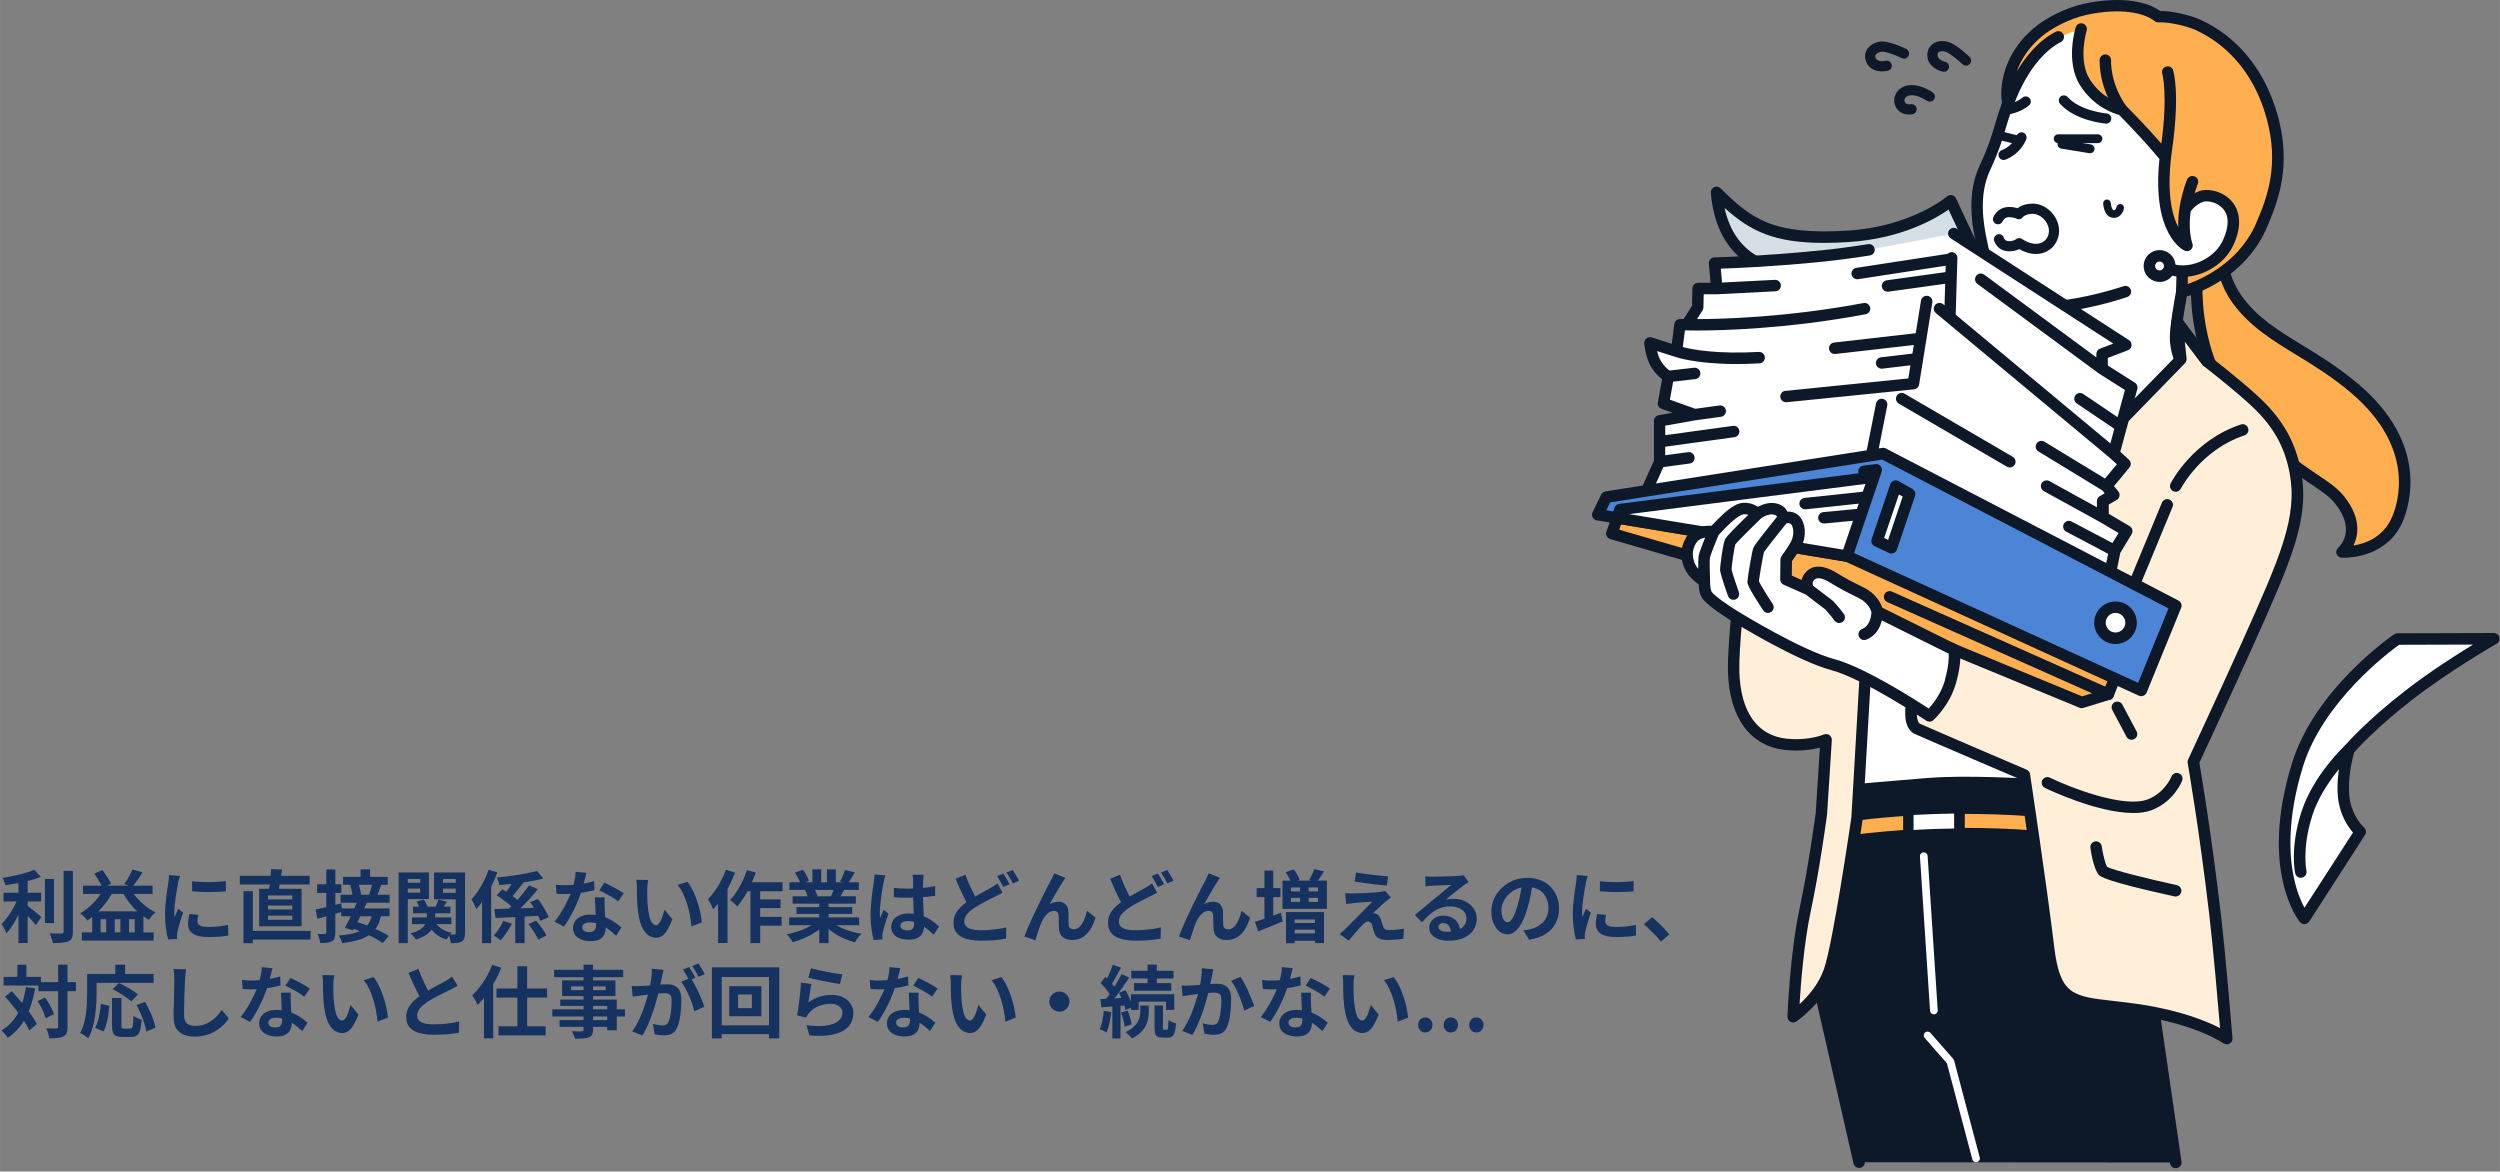 <?xml version="1.0" encoding="UTF-8"?>
<svg id="_レイヤー_1" data-name="レイヤー_1" xmlns="http://www.w3.org/2000/svg" width="157.34mm" height="73.73mm" version="1.1" viewBox="0 0 446 209">
  <rect x="0" y="0" width="446" height="209" fill="#808080" stroke="none"/>
  <!-- Generator: Adobe Illustrator 29.1.0, SVG Export Plug-In . SVG Version: 2.1.0 Build 142)  -->
  <defs>
    <style>
      .st0 {
        fill: #0d1828;
      }

      .st1 {
        fill: #ffaf50;
      }

      .st2 {
        fill: #ffefd9;
      }

      .st3 {
        fill: #163261;
      }

      .st4 {
        fill: #fff;
      }

      .st5 {
        fill: #4c84d6;
      }

      .st6 {
        fill: #d3dee5;
      }
    </style>
  </defs>
  <path class="st3" d="M.62,159.27h6.71v1.55H.62v-1.55ZM8.01,156.81h1.62v7.87h-1.62v-7.87ZM3.29,156.49h1.64v11.75h-1.64v-11.75ZM11.33,155.37h1.67v10.84c0,.5-.06.87-.18,1.12-.11.26-.31.46-.6.6-.29.13-.67.22-1.13.25-.47.05-1.02.07-1.67.07-.02-.16-.06-.35-.13-.56-.07-.21-.14-.42-.22-.63-.07-.21-.15-.39-.24-.55.46.02.89.03,1.3.04h.83c.13,0,.22-.04.28-.08.07-.06.1-.15.1-.28v-10.82ZM6.1,155.16l1.19,1.29c-.59.23-1.24.44-1.96.63-.72.19-1.46.35-2.21.49-.75.14-1.47.26-2.18.36-.03-.2-.09-.42-.2-.67-.1-.26-.2-.48-.29-.64.5-.08,1.02-.18,1.54-.28.52-.1,1.03-.21,1.53-.34.5-.12.98-.25,1.41-.39s.83-.29,1.18-.45ZM3.28,160l1.13.5c-.18.52-.39,1.06-.63,1.62-.23.55-.49,1.1-.77,1.64-.28.53-.58,1.04-.9,1.51-.31.47-.63.87-.97,1.22-.06-.17-.14-.35-.24-.55-.1-.2-.21-.39-.32-.59-.1-.2-.2-.37-.29-.52.3-.29.59-.62.88-1.01.3-.38.58-.79.84-1.22.27-.44.51-.88.73-1.33s.39-.88.53-1.29ZM4.69,161.41c.13.09.32.24.57.45.25.2.52.41.81.64s.55.45.78.66c.24.2.42.34.52.42l-.97,1.46c-.15-.2-.34-.41-.56-.66-.22-.25-.46-.51-.71-.77-.24-.26-.48-.5-.71-.73-.23-.23-.44-.43-.62-.59l.88-.88ZM14.59,166.34h12.82v1.47h-12.82v-1.47ZM14.8,158.01h12.42v1.47h-12.42v-1.47ZM16.45,162.58h9.13v4.52h-1.55v-3.11h-1.01v3.11h-1.54v-3.11h-1.01v3.11h-1.53v-3.11h-.99v3.11h-1.5v-4.52ZM16.8,155.86l1.44-.64c.21.25.41.52.6.81.21.29.39.57.56.85.17.28.3.54.41.77l-1.51.76c-.09-.23-.22-.5-.39-.8-.16-.3-.34-.6-.53-.91-.19-.31-.38-.59-.57-.84ZM23.63,155.1l1.79.53c-.29.48-.6.95-.92,1.41-.32.46-.61.85-.87,1.18l-1.48-.5c.18-.23.36-.5.55-.81.19-.31.36-.62.52-.92.17-.32.31-.61.42-.88ZM18.55,158.35l1.68.5c-.35.75-.78,1.45-1.27,2.11-.49.66-1.02,1.27-1.6,1.83-.57.55-1.16,1.03-1.76,1.43-.08-.12-.21-.26-.36-.42-.16-.17-.32-.33-.49-.49-.17-.16-.32-.29-.45-.39.9-.49,1.72-1.14,2.48-1.95.76-.8,1.35-1.68,1.78-2.63ZM23.17,158.36c.3.59.69,1.16,1.16,1.72.48.55,1,1.06,1.58,1.53.59.47,1.19.85,1.82,1.13-.12.1-.26.24-.42.41-.15.16-.29.32-.42.49-.13.17-.24.32-.32.46-.65-.36-1.28-.81-1.89-1.34-.61-.53-1.16-1.13-1.67-1.79-.5-.66-.94-1.35-1.32-2.07l1.47-.53ZM34.27,157.21c.43.06.91.1,1.44.13.54.02,1.09.03,1.64.03.56,0,1.1-.03,1.61-.06.51-.04.96-.07,1.33-.11v1.81c-.43.04-.9.07-1.41.1-.51.02-1.04.03-1.58.03s-1.07,0-1.6-.03c-.51-.03-.99-.06-1.43-.1v-1.79ZM35.39,163.19c-.06.23-.1.44-.13.63-.03.18-.04.36-.04.55,0,.15.04.29.11.42.07.12.19.23.34.32.16.08.36.15.6.2.25.04.56.06.91.06.63,0,1.21-.03,1.76-.08.55-.07,1.13-.16,1.75-.28l.03,1.89c-.45.08-.97.15-1.55.2-.58.05-1.26.07-2.06.07-1.2,0-2.1-.2-2.69-.6-.59-.41-.88-.98-.88-1.69,0-.27.02-.55.06-.84.05-.3.11-.62.18-.98l1.61.15ZM32.12,156.28c-.04.09-.08.22-.13.39-.05.17-.09.33-.14.49-.04.16-.07.28-.08.36-.03.2-.07.45-.14.77-.06.31-.12.66-.18,1.05-.06.38-.11.78-.17,1.18-.06.4-.1.79-.14,1.16-.03.37-.04.7-.04.98v.45c0,.17.03.32.06.46.07-.16.14-.32.21-.48.07-.16.15-.32.22-.48.07-.17.14-.33.2-.48l.87.69c-.13.38-.27.79-.41,1.23-.13.44-.25.85-.36,1.25-.1.38-.18.7-.24.95-.02.1-.04.22-.06.35,0,.13-.01.23-.01.31v.27c0,.11.02.21.03.31l-1.62.11c-.14-.49-.27-1.13-.38-1.93-.11-.81-.17-1.69-.17-2.65,0-.52.02-1.06.07-1.6.05-.54.1-1.06.17-1.55.07-.5.13-.96.18-1.37.07-.41.12-.75.17-1.02.02-.2.04-.41.07-.66.04-.25.06-.49.07-.71l1.96.17ZM44.27,166.08h11.13v1.55h-11.13v-1.55ZM42.78,156.25h12.46v1.54h-12.46v-1.54ZM43.43,158.99h1.67v9.28h-1.67v-9.28ZM47.81,161.55v.7h4.33v-.7h-4.33ZM47.81,163.36v.73h4.33v-.73h-4.33ZM47.81,159.75v.7h4.33v-.7h-4.33ZM46.23,158.57h7.57v6.69h-7.57v-6.69ZM48.34,155.06l1.97.06c-.07.49-.14.99-.22,1.5-.08.49-.17.97-.25,1.41-.07.44-.15.83-.24,1.16l-1.68-.11c.07-.36.14-.78.2-1.25s.1-.94.14-1.43c.05-.48.07-.93.08-1.34ZM64.33,155.1h1.69v1.89h-1.69v-1.89ZM61.19,156.44h7.97v1.41h-7.97v-1.41ZM60.76,159.62h8.75v1.43h-8.75v-1.43ZM62.47,157.9l1.44-.28c.08.21.16.43.22.67.07.24.14.48.18.71.06.22.09.43.1.6l-1.51.34c0-.18-.04-.38-.08-.62-.04-.24-.09-.49-.15-.73-.06-.25-.12-.49-.2-.7ZM66.42,157.62l1.61.17c-.13.4-.27.79-.41,1.16s-.27.69-.39.95l-1.43-.18c.07-.2.15-.42.22-.66.08-.25.16-.5.22-.76s.12-.48.17-.69ZM60.87,162.06h8.62v1.41h-8.62v-1.41ZM63.77,160.71l1.68.32c-.25.55-.52,1.12-.81,1.72s-.58,1.18-.87,1.74c-.29.56-.56,1.06-.8,1.5l-1.44-.48c.23-.42.49-.9.76-1.44.27-.55.53-1.12.78-1.71.26-.59.49-1.14.7-1.65ZM62.51,165.53l.98-1.09c.49.14,1.01.31,1.54.5.54.2,1.08.41,1.61.64.54.23,1.05.47,1.51.71.47.23.86.47,1.19.7l-1.06,1.26c-.31-.23-.69-.48-1.13-.73-.45-.24-.93-.49-1.46-.73-.52-.25-1.06-.49-1.61-.7-.55-.22-1.07-.42-1.57-.57ZM66.4,163.09l1.62.15c-.19.82-.45,1.52-.8,2.1-.34.58-.78,1.06-1.33,1.44-.54.38-1.21.69-2.02.92-.79.23-1.74.43-2.84.57-.05-.23-.13-.48-.25-.74-.12-.26-.24-.47-.36-.62.96-.08,1.79-.2,2.48-.36.7-.17,1.28-.4,1.74-.69.47-.3.84-.67,1.12-1.12.29-.46.5-1.01.64-1.67ZM56.29,162.27c.59-.12,1.29-.28,2.1-.48.82-.21,1.65-.42,2.48-.63l.2,1.5c-.76.21-1.52.43-2.3.66-.77.22-1.48.41-2.13.59l-.35-1.64ZM56.57,157.76h4.33v1.54h-4.33v-1.54ZM58.21,155.11h1.61v11.26c0,.41-.04.74-.13.98-.08.24-.24.43-.46.56-.23.14-.52.23-.87.27-.34.05-.75.07-1.23.07-.02-.22-.07-.49-.17-.81s-.2-.59-.31-.83c.28,0,.54.02.78.03.25,0,.42,0,.52-.01.09,0,.16-.02.2-.06.04-.04.06-.11.06-.21v-11.24ZM73.68,161.75h6.68v1.18h-6.68v-1.18ZM73.49,163.67h7.03v1.2h-7.03v-1.2ZM76.13,162.32h1.5v1.51c0,.33-.05.66-.14,1.01-.08.35-.25.69-.49,1.02-.23.33-.57.64-1.02.94-.45.3-1.04.57-1.76.8-.1-.15-.25-.33-.45-.55-.19-.21-.37-.39-.55-.53.63-.17,1.14-.36,1.53-.59.39-.23.69-.47.88-.71.21-.25.34-.5.41-.74.07-.24.1-.47.1-.69v-1.47ZM77.49,164.2c.25.55.64,1.02,1.16,1.41.52.38,1.17.65,1.93.8-.15.14-.32.33-.5.57-.18.23-.31.44-.41.63-.86-.24-1.57-.63-2.13-1.16-.56-.54-.98-1.2-1.27-1.99l1.22-.27ZM74.31,160.84l1.29-.36c.15.21.29.43.42.69.13.25.22.48.27.69l-1.37.39c-.05-.2-.13-.43-.24-.69-.1-.26-.22-.5-.36-.71ZM78.2,160.46l1.54.42c-.2.27-.38.54-.56.8-.17.25-.32.48-.46.67l-1.11-.38c.11-.22.22-.48.34-.76.11-.29.2-.54.25-.76ZM71.95,157.48h3.51v1.05h-3.51v-1.05ZM78.4,157.48h3.53v1.05h-3.53v-1.05ZM81.31,155.65h1.65v10.84c0,.38-.04.69-.13.92-.07.23-.22.41-.45.55s-.49.22-.81.25c-.32.04-.7.06-1.13.06-.02-.22-.07-.49-.17-.8-.08-.3-.18-.56-.28-.77.22,0,.44.02.66.03.22,0,.37,0,.43-.01.09,0,.15-.02.18-.06.03-.04.04-.1.04-.18v-10.82ZM72.1,155.65h4.42v4.75h-4.42v-1.15h2.86v-2.44h-2.86v-1.16ZM82.18,155.65v1.16h-3.15v2.48h3.15v1.15h-4.75v-4.79h4.75ZM71.11,155.65h1.64v12.61h-1.64v-12.61ZM91.92,162.7h1.67v5.56h-1.67v-5.56ZM88.17,162.18c.7-.02,1.51-.04,2.44-.06.93-.03,1.91-.06,2.94-.1,1.04-.04,2.06-.07,3.08-.11l-.04,1.44c-.97.07-1.95.12-2.93.17-.98.05-1.92.09-2.81.14-.9.04-1.71.07-2.44.11l-.24-1.6ZM95.82,155.39l1.11,1.34c-.55.15-1.15.28-1.79.41-.64.11-1.31.22-2,.32-.68.09-1.37.18-2.06.25-.68.07-1.34.13-1.99.18-.04-.2-.1-.42-.2-.69-.08-.27-.17-.49-.25-.66.63-.06,1.27-.12,1.93-.2.66-.08,1.31-.18,1.93-.28.63-.1,1.23-.21,1.79-.32.57-.12,1.08-.24,1.53-.36ZM94.39,157.94l1.55.7c-.44.55-.91,1.11-1.43,1.68-.51.56-1.03,1.1-1.55,1.61-.51.5-1,.95-1.46,1.34l-1.25-.67c.35-.3.7-.64,1.08-1.01.38-.38.76-.78,1.12-1.19.36-.42.71-.84,1.04-1.26.34-.42.63-.82.9-1.2ZM91.81,156.7l1.55.78c-.24.31-.49.63-.76.97-.26.33-.52.64-.77.95-.24.3-.48.56-.7.78l-1.13-.64c.21-.26.42-.55.64-.88.23-.33.45-.66.64-1.01.21-.35.38-.66.52-.95ZM94.28,164.87l1.36-.64c.23.27.47.57.7.88.24.32.46.63.66.95.21.31.36.58.48.83l-1.47.74c-.09-.25-.24-.54-.43-.85-.19-.33-.39-.65-.62-.98-.22-.34-.45-.64-.67-.92ZM94.58,160.94l1.4-.56c.25.33.5.69.74,1.08.25.39.48.78.69,1.16.21.37.36.71.46,1.02l-1.51.64c-.08-.31-.22-.65-.42-1.04-.19-.38-.4-.77-.64-1.18-.23-.41-.47-.79-.71-1.13ZM88.62,159.73l.97-1.09c.35.2.72.43,1.11.69s.75.52,1.09.78c.35.26.64.5.85.73l-1.05,1.23c-.2-.22-.46-.48-.8-.76s-.7-.55-1.08-.83c-.37-.28-.74-.53-1.09-.76ZM87.18,155.16l1.54.48c-.28.79-.62,1.59-1.02,2.39-.39.8-.82,1.56-1.29,2.28-.47.72-.95,1.35-1.44,1.89-.05-.14-.12-.32-.22-.55-.1-.22-.21-.45-.34-.67-.11-.22-.21-.4-.31-.53.41-.43.81-.93,1.19-1.5.38-.57.73-1.18,1.05-1.82.33-.65.61-1.31.84-1.97ZM86,159.05l1.61-1.61h.01v10.82h-1.62v-9.21ZM89.78,164.3l1.55.48c-.26.51-.57,1.04-.94,1.57-.35.53-.71.99-1.06,1.39-.17-.14-.37-.29-.62-.46-.24-.16-.45-.29-.63-.38.21-.23.43-.49.64-.78.22-.3.42-.61.6-.92.19-.32.34-.61.45-.88ZM99.16,157.83c.3.04.62.07.95.08.35,0,.65.01.91.01.58,0,1.16-.03,1.75-.1.6-.07,1.17-.15,1.72-.25.55-.11,1.05-.24,1.5-.38l.06,1.62c-.4.1-.88.21-1.44.32-.55.1-1.13.19-1.75.27-.62.07-1.22.1-1.82.1-.28,0-.57,0-.85-.01-.29,0-.59-.02-.9-.04l-.13-1.62ZM104.61,155.73c-.06.23-.13.54-.22.91-.09.37-.2.76-.32,1.18-.11.41-.23.82-.36,1.22-.21.67-.48,1.39-.81,2.14-.34.76-.7,1.49-1.09,2.21s-.79,1.36-1.19,1.92l-1.69-.87c.32-.39.63-.83.94-1.3s.6-.97.87-1.47c.27-.5.51-.99.73-1.46.22-.48.4-.91.53-1.29.18-.49.33-1.04.46-1.65.14-.62.22-1.2.24-1.74l1.93.2ZM107.88,160.08c-.02.3-.03.6-.03.9,0,.29.02.59.03.9,0,.21.02.49.03.83.02.33.04.68.06,1.05.02.36.03.71.04,1.05.02.33.03.59.03.78,0,.43-.09.82-.27,1.18-.18.35-.46.62-.85.83-.38.21-.91.31-1.58.31-.58,0-1.1-.09-1.57-.27-.47-.17-.84-.42-1.12-.76-.28-.34-.42-.77-.42-1.29,0-.46.12-.87.36-1.23.24-.37.59-.66,1.05-.87.47-.21,1.03-.32,1.68-.32.82,0,1.58.12,2.27.35.69.22,1.31.51,1.86.87.55.35,1.02.71,1.41,1.06l-.94,1.5c-.25-.22-.54-.48-.87-.76-.32-.28-.68-.54-1.08-.78-.39-.24-.82-.44-1.29-.6-.46-.16-.95-.24-1.48-.24-.4,0-.72.08-.97.24-.24.16-.36.36-.36.62s.1.47.31.63c.21.16.51.24.9.24.32,0,.57-.05.76-.15.19-.11.32-.27.39-.46.07-.21.11-.43.11-.69,0-.21,0-.52-.03-.91-.02-.39-.04-.83-.07-1.3-.02-.48-.04-.95-.06-1.43-.02-.48-.04-.9-.06-1.26h1.75ZM110.29,160.83c-.27-.22-.61-.46-1.01-.71-.4-.25-.82-.49-1.25-.71-.42-.23-.79-.42-1.11-.56l.9-1.39c.25.11.54.25.85.42.33.16.65.33.98.5.34.18.64.35.92.53.29.17.52.32.7.45l-.99,1.47ZM115.64,156.99c-.04.17-.07.36-.1.57-.02.22-.04.43-.06.63,0,.21-.01.37-.01.5,0,.31-.01.62-.01.95,0,.33.02.66.03,1.01.02.34.04.67.07,1.01.07.67.16,1.26.28,1.78s.28.91.48,1.2c.2.28.44.42.74.42.16,0,.31-.09.46-.27.16-.18.3-.41.42-.69.13-.29.24-.59.34-.91.1-.32.19-.62.27-.9l1.4,1.71c-.31.81-.62,1.46-.92,1.95-.3.48-.61.82-.94,1.04-.33.21-.68.31-1.06.31-.5,0-.99-.17-1.44-.5-.45-.34-.83-.88-1.15-1.62-.32-.76-.54-1.76-.67-3.01-.05-.43-.08-.88-.11-1.36-.02-.48-.03-.93-.04-1.36v-1.06c0-.2,0-.43-.03-.7s-.05-.51-.08-.73l2.16.03ZM122.64,157.31c.26.32.51.71.76,1.16.24.46.47.95.67,1.47s.39,1.06.55,1.61c.16.54.29,1.07.38,1.6.1.51.17.99.2,1.41l-1.85.71c-.05-.57-.13-1.19-.25-1.86-.12-.67-.28-1.35-.49-2.03s-.45-1.32-.74-1.93c-.28-.61-.61-1.13-.99-1.57l1.78-.57ZM132.9,157.4h6.71v1.6h-7.5l.8-1.6ZM134.74,160.46h4.52v1.54h-4.52v-1.54ZM134.72,163.57h4.72v1.57h-4.72v-1.57ZM133.88,157.93h1.74v10.32h-1.74v-10.32ZM133.22,155.24l1.61.42c-.26.76-.57,1.51-.92,2.25-.35.75-.72,1.45-1.13,2.1-.41.64-.83,1.21-1.26,1.71-.08-.11-.21-.24-.36-.39-.16-.15-.32-.29-.49-.43-.16-.15-.3-.27-.43-.35.42-.42.81-.92,1.18-1.48.37-.57.71-1.18,1.02-1.83.32-.66.58-1.32.8-1.99ZM129.51,155.16l1.62.52c-.3.79-.65,1.59-1.06,2.39-.41.8-.86,1.56-1.34,2.28-.49.71-.98,1.33-1.5,1.86-.06-.14-.14-.32-.25-.55-.1-.22-.22-.45-.34-.69-.12-.23-.23-.42-.34-.56.43-.43.84-.92,1.23-1.48.4-.56.77-1.16,1.11-1.81.35-.64.64-1.3.87-1.97ZM128.1,159.03l1.69-1.69h0v10.89h-1.69v-9.2ZM140.78,163.67h12.49v1.39h-12.49v-1.39ZM140.83,157.4h12.4v1.37h-12.4v-1.37ZM141.4,159.9h11.28v1.32h-11.28v-1.32ZM142.09,161.83h9.95v1.22h-9.95v-1.22ZM146.15,160.56h1.67v7.7h-1.67v-7.7ZM144.93,155.09h1.57v2.97h-1.57v-2.97ZM147.53,155.09h1.58v2.87h-1.58v-2.87ZM145.84,164.28l1.33.6c-.44.49-.97.94-1.6,1.36-.62.41-1.28.77-1.99,1.08-.71.32-1.42.57-2.14.77-.07-.14-.18-.3-.31-.48-.12-.17-.25-.34-.39-.5-.13-.17-.26-.31-.38-.42.7-.15,1.4-.34,2.09-.57.7-.23,1.34-.51,1.93-.83.59-.32,1.07-.65,1.46-1.01ZM148.15,164.24c.29.28.64.55,1.04.8.4.24.84.47,1.32.67.49.2.99.37,1.53.52.54.15,1.09.27,1.64.35-.13.13-.27.28-.42.45-.14.18-.28.36-.41.55-.12.2-.22.37-.31.53-.56-.14-1.11-.32-1.65-.55-.53-.21-1.04-.46-1.53-.74-.49-.28-.94-.59-1.37-.94s-.81-.71-1.13-1.11l1.3-.53ZM150.75,155.21l1.75.42c-.21.38-.43.76-.66,1.12-.22.35-.43.66-.62.91l-1.37-.42c.11-.19.22-.4.34-.63.11-.24.21-.49.31-.73.1-.25.19-.48.25-.67ZM148.9,158.21l1.78.42c-.2.33-.38.64-.56.95-.18.3-.34.55-.48.77l-1.43-.39c.12-.26.25-.55.38-.87.13-.33.23-.62.31-.88ZM141.82,155.66l1.44-.49c.21.29.41.62.62,1.01.2.37.35.7.45.97l-1.51.56c-.07-.28-.21-.61-.41-.99-.2-.38-.39-.73-.59-1.05ZM143.6,158.8l1.64-.27c.12.2.24.42.35.67.12.24.21.46.27.64l-1.71.29c-.05-.18-.12-.4-.22-.66s-.21-.49-.32-.69ZM159.47,158.4c.4.04.8.07,1.2.1.41.02.83.03,1.25.03.86,0,1.71-.04,2.56-.11.85-.07,1.63-.19,2.35-.35v1.75c-.73.1-1.52.19-2.37.25-.85.06-1.7.08-2.55.08-.41,0-.82,0-1.23-.01-.4-.02-.81-.04-1.22-.07v-1.67ZM164.79,156.04c-.02.13-.04.28-.06.43,0,.16-.02.32-.03.48,0,.15-.02.35-.03.6,0,.25-.01.54-.01.85v.98c0,.63,0,1.23.03,1.79.02.55.04,1.06.07,1.54.03.47.05.9.07,1.29.03.39.04.76.04,1.09,0,.36-.05.7-.15,1.01-.09.31-.25.58-.46.81-.21.23-.5.41-.85.53-.35.13-.77.2-1.27.2-.97,0-1.74-.2-2.3-.59s-.84-.96-.84-1.69c0-.48.13-.89.38-1.25.25-.36.61-.64,1.08-.84.47-.21,1.02-.31,1.65-.31s1.26.07,1.81.21,1.04.33,1.48.56c.45.23.85.49,1.19.77.35.27.67.53.95.78l-.97,1.47c-.53-.5-1.05-.94-1.55-1.3-.5-.36-1.01-.64-1.51-.84-.49-.2-1.01-.29-1.54-.29-.39,0-.71.07-.97.22-.24.15-.36.36-.36.63s.13.49.38.62c.25.13.56.2.92.2.29,0,.52-.05.69-.14.17-.1.29-.25.35-.43.07-.2.11-.43.11-.7,0-.24,0-.56-.03-.95-.02-.39-.04-.83-.07-1.32-.02-.49-.04-.99-.06-1.51-.02-.53-.03-1.05-.03-1.55,0-.53,0-1.01-.01-1.44v-.98c0-.1,0-.25-.03-.43s-.04-.35-.07-.49h2ZM157.96,156.19c-.03.09-.07.22-.13.39-.05.17-.09.33-.13.49-.03.16-.05.28-.07.36-.05.2-.1.46-.15.8-.06.33-.12.7-.18,1.12-.06.41-.11.83-.17,1.27-.06.43-.1.84-.13,1.23-.03.38-.04.71-.04.99v.46c0,.16.03.31.06.45.07-.17.13-.33.2-.49.07-.16.15-.32.22-.48s.15-.32.21-.48l.85.7c-.13.38-.27.78-.41,1.2-.13.42-.25.82-.36,1.19-.1.37-.18.69-.24.94-.02.09-.04.21-.06.34,0,.13-.01.24-.01.32v.27c0,.11.02.21.03.31l-1.58.13c-.15-.5-.28-1.12-.39-1.89-.11-.78-.17-1.64-.17-2.59,0-.52.02-1.07.07-1.64.05-.58.1-1.13.15-1.67.07-.53.13-1.02.2-1.46.07-.45.12-.81.15-1.08.03-.2.06-.41.08-.66.03-.25.05-.49.06-.71l1.93.17ZM178.84,159.26c-.22.13-.45.26-.69.38-.22.11-.46.23-.71.36-.29.14-.62.31-1.01.5-.37.19-.77.4-1.19.63-.42.22-.85.47-1.27.74-.58.38-1.05.78-1.41,1.19-.35.41-.53.86-.53,1.36s.24.88.73,1.15c.49.26,1.22.39,2.2.39.48,0,.99-.02,1.54-.06.55-.05,1.09-.11,1.61-.18.53-.08,1-.17,1.41-.27l-.03,2c-.39.07-.82.14-1.29.2-.46.06-.95.1-1.48.13-.53.03-1.11.04-1.72.04-.69,0-1.33-.06-1.93-.17s-1.12-.29-1.57-.53c-.44-.24-.78-.57-1.04-.98-.24-.41-.36-.92-.36-1.53s.13-1.12.39-1.61.62-.93,1.06-1.34c.45-.41.95-.8,1.5-1.16.45-.29.89-.55,1.33-.8.45-.25.87-.48,1.26-.69.4-.22.74-.41,1.02-.57.26-.15.5-.29.7-.42.21-.13.41-.27.59-.42l.9,1.65ZM172.23,156.05c.22.62.46,1.21.71,1.79.26.57.52,1.1.77,1.6.26.49.5.93.71,1.32l-1.58.94c-.25-.43-.51-.91-.78-1.44s-.54-1.09-.81-1.68c-.26-.6-.52-1.2-.78-1.81l1.76-.71ZM178.99,155.84c.12.17.25.37.39.6s.27.47.39.7c.13.23.24.44.34.62l-1.13.48c-.14-.29-.31-.62-.52-.98-.2-.37-.39-.69-.57-.97l1.11-.45ZM180.66,155.2c.12.18.25.39.39.63.14.23.27.47.41.7.14.22.25.42.34.59l-1.12.48c-.14-.3-.32-.63-.53-.99-.21-.36-.41-.68-.6-.94l1.12-.46ZM190.08,156.6c-.07.09-.14.2-.22.32-.07.11-.15.22-.22.34-.17.25-.36.55-.56.88-.2.33-.4.68-.62,1.05-.21.36-.42.73-.63,1.09-.2.36-.38.7-.56,1.01.26-.15.53-.26.8-.32s.54-.1.81-.1c.52,0,.93.16,1.23.48.31.31.48.76.5,1.34,0,.21.01.45.01.74v.87c0,.29.02.53.04.73.03.27.13.47.29.59.18.11.38.17.62.17.3,0,.57-.09.81-.27.25-.18.48-.42.67-.73.2-.32.36-.67.5-1.06.15-.4.28-.82.38-1.25l1.51,1.23c-.24.79-.55,1.49-.92,2.1-.37.6-.83,1.06-1.37,1.39-.53.34-1.16.5-1.88.5-.51,0-.94-.09-1.29-.28-.35-.18-.6-.41-.77-.7-.17-.3-.26-.62-.28-.97-.02-.25-.03-.53-.04-.84,0-.31,0-.61-.01-.9,0-.3,0-.54-.03-.73-.02-.24-.1-.43-.24-.57s-.34-.21-.59-.21c-.31,0-.6.1-.88.29-.28.2-.54.45-.77.77-.22.32-.42.67-.59,1.05-.09.21-.19.45-.29.73-.1.28-.2.57-.29.87-.09.3-.18.58-.27.84-.08.27-.15.5-.21.69l-1.97-.67c.18-.47.39-1,.64-1.6.26-.61.55-1.24.85-1.9.31-.66.62-1.32.94-1.97s.62-1.27.91-1.85c.29-.59.55-1.1.77-1.53.23-.44.41-.77.53-.99.09-.19.2-.4.32-.63.12-.23.24-.5.36-.8l1.99.8ZM206.41,159.26c-.22.13-.45.26-.69.38-.22.11-.46.23-.71.36-.29.14-.62.31-1.01.5-.37.19-.77.4-1.19.63-.42.22-.84.47-1.27.74-.58.38-1.05.78-1.41,1.19-.35.41-.53.86-.53,1.36s.24.88.73,1.15c.49.26,1.22.39,2.2.39.48,0,.99-.02,1.54-.06.55-.05,1.09-.11,1.61-.18.53-.08,1-.17,1.41-.27l-.03,2c-.39.07-.82.14-1.29.2-.46.06-.95.1-1.48.13s-1.11.04-1.72.04c-.69,0-1.33-.06-1.93-.17-.6-.11-1.12-.29-1.57-.53-.44-.24-.78-.57-1.04-.98-.24-.41-.36-.92-.36-1.53s.13-1.12.39-1.61c.26-.49.62-.93,1.06-1.34s.95-.8,1.5-1.16c.45-.29.89-.55,1.33-.8.45-.25.87-.48,1.26-.69.4-.22.74-.41,1.02-.57.26-.15.5-.29.7-.42.22-.13.41-.27.59-.42l.9,1.65ZM199.8,156.05c.22.62.46,1.21.71,1.79.26.57.52,1.1.77,1.6.26.49.5.93.71,1.32l-1.58.94c-.25-.43-.51-.91-.78-1.44-.27-.53-.54-1.09-.81-1.68-.26-.6-.52-1.2-.78-1.81l1.76-.71ZM206.57,155.84c.12.17.25.37.39.6.14.23.27.47.39.7.13.23.24.44.34.62l-1.13.48c-.14-.29-.31-.62-.52-.98-.2-.37-.39-.69-.57-.97l1.11-.45ZM208.23,155.2c.12.18.25.39.39.63.14.23.28.47.41.7.14.22.25.42.34.59l-1.12.48c-.14-.3-.32-.63-.53-.99-.21-.36-.41-.68-.6-.94l1.12-.46ZM217.65,156.6c-.07.09-.14.2-.22.32-.07.11-.15.22-.22.34-.17.25-.35.55-.56.88-.2.33-.4.68-.62,1.05-.21.36-.42.73-.63,1.09-.2.36-.38.7-.56,1.01.26-.15.53-.26.8-.32.27-.07.54-.1.81-.1.52,0,.93.16,1.23.48.31.31.48.76.5,1.34,0,.21.01.45.01.74v.87c.01.29.02.53.04.73.03.27.13.47.29.59.18.11.38.17.62.17.3,0,.57-.09.81-.27.25-.18.48-.42.67-.73.2-.32.36-.67.5-1.06.15-.4.28-.82.38-1.25l1.51,1.23c-.24.79-.55,1.49-.92,2.1-.37.6-.83,1.06-1.37,1.39-.53.34-1.16.5-1.88.5-.51,0-.94-.09-1.29-.28-.35-.18-.6-.41-.77-.7-.17-.3-.26-.62-.28-.97-.02-.25-.03-.53-.04-.84,0-.31,0-.61-.01-.9,0-.3,0-.54-.03-.73-.02-.24-.1-.43-.24-.57s-.34-.21-.59-.21c-.31,0-.6.1-.88.29s-.54.45-.77.77c-.22.32-.42.67-.59,1.05-.09.21-.19.45-.29.73-.1.28-.2.57-.29.87-.09.3-.18.58-.27.84-.08.27-.15.5-.21.69l-1.97-.67c.18-.47.39-1,.64-1.6.26-.61.55-1.24.85-1.9.31-.66.62-1.32.94-1.97.32-.65.62-1.27.91-1.85.29-.59.55-1.1.77-1.53.23-.44.41-.77.53-.99.09-.19.2-.4.32-.63.12-.23.24-.5.36-.8l1.99.8ZM229.37,155.59l1.44-.49c.22.28.42.6.62.95.2.35.34.65.42.91l-1.51.55c-.07-.25-.21-.55-.39-.91-.19-.36-.38-.7-.57-1.01ZM234.47,155.04l1.74.43c-.23.36-.47.72-.7,1.06-.22.34-.43.62-.62.87l-1.34-.42c.17-.27.34-.59.52-.95.18-.37.31-.71.41-.99ZM230.31,160.18v.73h4.83v-.73h-4.83ZM230.31,158.33v.7h4.83v-.7h-4.83ZM228.8,157.1h7.92v5.04h-7.92v-5.04ZM231.93,157.93h1.54v3.6h-1.54v-3.6ZM229.41,162.72h6.79v5.53h-1.62v-4.21h-3.61v4.23h-1.55v-5.54ZM230.27,166.52h5.11v1.32h-5.11v-1.32ZM230.27,164.66h5.11v1.2h-5.11v-1.2ZM224.19,158.45h4.24v1.6h-4.24v-1.6ZM225.58,155.3h1.57v9.3h-1.57v-9.3ZM223.88,164.45c.39-.11.84-.26,1.34-.43s1.04-.36,1.6-.56c.57-.2,1.13-.41,1.69-.62l.32,1.54c-.74.32-1.49.63-2.25.94-.76.31-1.47.59-2.11.84l-.59-1.71ZM241.94,155.65c.39.07.84.15,1.34.22.5.07,1.02.13,1.55.2.54.07,1.06.12,1.54.17.49.04.92.07,1.27.1l-.22,1.64c-.36-.03-.79-.07-1.29-.11-.49-.06-.99-.12-1.53-.18-.52-.07-1.04-.13-1.55-.2-.51-.07-.97-.13-1.39-.21l.27-1.62ZM248.15,160.1c-.19.13-.35.26-.5.38-.15.11-.28.22-.41.34-.17.13-.36.3-.59.5-.21.21-.44.42-.67.63-.23.21-.44.4-.63.57-.18.18-.31.31-.39.41.06,0,.14,0,.25.01s.21.05.28.08c.21.07.37.18.5.34.13.15.24.35.34.62.05.12.09.26.13.42.05.15.09.3.14.45.05.15.09.29.14.41.07.21.18.38.34.49.16.11.37.17.64.17.36,0,.71,0,1.04-.03.33-.03.63-.06.92-.1.29-.04.55-.08.78-.13l-.11,1.83c-.19.04-.45.07-.8.1-.34.04-.69.07-1.05.08-.35.02-.65.03-.9.03-.66,0-1.19-.09-1.57-.27-.37-.17-.65-.48-.83-.94-.04-.14-.08-.3-.14-.48s-.11-.35-.15-.52c-.04-.18-.07-.32-.11-.43-.07-.25-.18-.42-.32-.52-.14-.1-.28-.15-.42-.15-.15,0-.3.05-.45.15-.15.09-.31.23-.48.41-.09.09-.21.22-.35.36-.13.15-.28.32-.46.5-.17.19-.35.39-.53.6-.18.22-.36.44-.56.67-.2.23-.39.48-.59.73l-1.65-1.16c.12-.11.27-.24.43-.38.17-.15.35-.31.53-.49.12-.12.29-.29.52-.52.22-.23.48-.49.77-.78.3-.29.61-.6.92-.92.33-.34.65-.67.98-.99.33-.33.63-.64.91-.92.29-.3.54-.56.76-.78-.2,0-.41.02-.66.04-.24,0-.49.02-.76.04-.26,0-.52.03-.77.06-.25.02-.49.04-.7.06-.21.02-.41.04-.57.06-.24.02-.47.05-.67.08-.21.03-.38.05-.53.07l-.17-1.93c.16,0,.36.02.6.04.24,0,.49,0,.74,0,.13,0,.35,0,.64-.01.31,0,.66-.02,1.06-.04.4-.02.81-.04,1.22-.06.42-.03.81-.06,1.18-.08.37-.04.67-.07.9-.1.13-.02.28-.04.43-.07.17-.03.29-.06.36-.08l1.02,1.16ZM254.23,156.33c.2.03.41.05.63.06s.44.01.64.01h.67c.3,0,.63-.02,1.01-.03.38,0,.76-.02,1.13-.03.37,0,.71-.02,1.01-.03.31-.02.55-.03.71-.04.29-.03.52-.05.69-.07.17-.03.29-.06.38-.08l.91,1.25c-.16.1-.32.21-.49.31-.17.1-.33.22-.49.34-.19.13-.41.3-.67.52-.26.21-.54.43-.84.66-.29.23-.57.46-.85.69-.27.22-.52.43-.74.6.23-.06.46-.09.67-.11.21-.03.43-.04.66-.04.79,0,1.5.15,2.13.46.64.31,1.13.73,1.5,1.26.37.52.56,1.12.56,1.81,0,.74-.19,1.4-.56,2-.37.6-.94,1.07-1.69,1.43-.75.35-1.68.53-2.81.53-.64,0-1.23-.09-1.75-.28-.51-.19-.92-.45-1.22-.8-.3-.34-.45-.75-.45-1.22,0-.38.1-.74.31-1.06.21-.34.51-.61.88-.81.38-.21.82-.31,1.32-.31.64,0,1.19.13,1.62.39.45.25.79.59,1.02,1.02.24.43.37.9.38,1.41l-1.64.22c0-.51-.14-.92-.39-1.23-.24-.32-.57-.48-.98-.48-.26,0-.47.07-.63.21-.16.13-.24.29-.24.46,0,.26.13.47.39.63.26.16.6.24,1.02.24.79,0,1.46-.09,1.99-.28.53-.2.93-.47,1.19-.83.27-.36.41-.79.41-1.29,0-.42-.13-.79-.39-1.11-.25-.32-.6-.57-1.04-.74-.44-.18-.93-.27-1.48-.27s-1.04.07-1.48.21c-.45.13-.87.32-1.27.57-.39.24-.78.54-1.16.9-.37.35-.75.73-1.12,1.16l-1.27-1.32c.25-.2.54-.43.85-.69.32-.26.64-.53.97-.81.34-.28.65-.54.94-.78.3-.25.55-.46.76-.63.2-.16.43-.35.69-.56.26-.21.53-.43.81-.66.28-.23.55-.45.8-.66.25-.21.46-.4.63-.55-.14,0-.32,0-.55.01-.22,0-.47.02-.74.03-.26,0-.53.02-.8.03-.26,0-.51.02-.74.04-.22,0-.41.02-.56.03-.19,0-.38.02-.59.04-.21.02-.39.04-.56.07l-.06-1.82ZM273.43,157.41c-.09.71-.21,1.46-.36,2.27-.15.8-.35,1.62-.6,2.44-.27.94-.59,1.76-.95,2.44-.36.68-.76,1.21-1.2,1.58-.43.36-.9.55-1.41.55s-.99-.17-1.43-.52c-.43-.36-.77-.84-1.04-1.46-.25-.62-.38-1.32-.38-2.1s.16-1.58.49-2.3c.33-.72.78-1.35,1.36-1.9.59-.56,1.27-1,2.04-1.32.78-.32,1.63-.48,2.53-.48s1.65.14,2.34.42c.7.28,1.3.67,1.79,1.16.49.49.87,1.07,1.13,1.74.26.66.39,1.38.39,2.14,0,.98-.2,1.86-.6,2.63-.4.78-1,1.41-1.79,1.92-.78.5-1.76.85-2.94,1.04l-1.05-1.67c.27-.03.51-.06.71-.1.21-.04.4-.08.59-.13.45-.11.86-.27,1.25-.48.39-.22.73-.48,1.02-.78.29-.32.51-.69.67-1.11.17-.42.25-.88.25-1.39,0-.55-.08-1.06-.25-1.51s-.42-.85-.74-1.19c-.33-.35-.72-.61-1.19-.78-.47-.19-1-.28-1.61-.28-.75,0-1.4.13-1.97.41-.57.26-1.05.6-1.44,1.02-.39.42-.69.87-.9,1.36-.2.49-.29.95-.29,1.39,0,.47.06.86.17,1.18.11.31.25.54.41.7.17.15.35.22.53.22.2,0,.39-.1.57-.29.2-.21.39-.51.57-.92.19-.41.37-.93.56-1.55.21-.67.4-1.39.55-2.16.15-.76.26-1.51.32-2.24l1.9.06ZM285.42,157.21c.43.06.91.1,1.44.13.54.02,1.09.03,1.64.03.56,0,1.1-.03,1.61-.06.51-.04.96-.07,1.33-.11v1.81c-.43.04-.9.07-1.41.1-.51.02-1.04.03-1.58.03s-1.07,0-1.6-.03c-.51-.03-.99-.06-1.43-.1v-1.79ZM286.54,163.19c-.06.23-.1.44-.13.63-.03.18-.04.36-.04.55,0,.15.04.29.11.42.07.12.19.23.34.32.16.08.36.15.6.2.25.04.56.06.91.06.63,0,1.21-.03,1.76-.08.55-.07,1.13-.16,1.75-.28l.03,1.89c-.45.08-.97.15-1.55.2-.58.05-1.26.07-2.06.07-1.2,0-2.1-.2-2.69-.6-.59-.41-.88-.98-.88-1.69,0-.27.02-.55.06-.84.05-.3.11-.62.18-.98l1.61.15ZM283.27,156.28c-.04.09-.08.22-.13.39-.05.17-.09.33-.14.49-.04.16-.07.28-.08.36-.03.2-.07.45-.14.77-.06.31-.12.66-.18,1.05-.06.38-.11.78-.17,1.18s-.1.79-.14,1.16c-.03.37-.04.7-.04.98v.45c.01.17.03.32.06.46.07-.16.14-.32.21-.48.08-.16.15-.32.22-.48.08-.17.14-.33.2-.48l.87.69c-.13.38-.27.79-.41,1.23-.13.44-.25.85-.36,1.25-.1.38-.18.7-.24.95-.02.1-.04.22-.06.35,0,.13-.01.23-.01.31v.27c.01.11.02.21.03.31l-1.62.11c-.14-.49-.27-1.13-.38-1.93-.11-.81-.17-1.69-.17-2.65,0-.52.02-1.06.07-1.6.05-.54.1-1.06.17-1.55.07-.5.13-.96.18-1.37.07-.41.12-.75.17-1.02.02-.2.04-.41.07-.66.04-.25.06-.49.07-.71l1.96.17ZM296.3,167.97c-.28-.36-.59-.71-.94-1.08-.35-.36-.7-.72-1.05-1.06-.36-.36-.7-.67-1.02-.95l1.46-1.26c.34.27.7.59,1.08.97.38.36.75.73,1.09,1.11.35.37.65.71.88.99l-1.5,1.29ZM6.85,175.22h6.69v1.61h-6.69v-1.61ZM.64,174.27h6.66v1.55H.64v-1.55ZM10.37,172.1h1.67v11.06c0,.48-.05.85-.15,1.11-.1.27-.29.48-.56.62-.27.15-.62.25-1.04.29-.42.05-.92.07-1.51.07,0-.17-.04-.36-.1-.57-.06-.21-.12-.43-.2-.66-.07-.22-.15-.41-.22-.57.39.02.76.03,1.09.03h.69c.12,0,.21-.02.25-.06.06-.05.08-.13.08-.25v-11.06ZM6.71,178.6l1.34-.64c.22.31.44.64.64.99.21.35.4.71.56,1.05.16.34.28.65.35.94l-1.46.73c-.07-.27-.17-.58-.32-.94-.14-.35-.31-.72-.5-1.09s-.4-.72-.62-1.04ZM.91,177.8l1.19-.97c.41.45.84.92,1.27,1.43.44.5.86,1.02,1.27,1.54.42.52.79,1.03,1.12,1.53.33.49.59.94.8,1.36l-1.33,1.15c-.19-.42-.44-.88-.76-1.39s-.68-1.03-1.08-1.57c-.39-.54-.8-1.07-1.23-1.6-.42-.53-.84-1.03-1.26-1.48ZM3.09,172.11h1.61v3.11h-1.61v-3.11ZM4.62,176.1l1.64.22c-.23,1.35-.56,2.58-.98,3.7-.42,1.1-.95,2.08-1.58,2.94-.63.85-1.4,1.58-2.31,2.18-.07-.11-.17-.25-.31-.42-.13-.17-.27-.34-.42-.5-.15-.16-.28-.29-.41-.39.86-.49,1.58-1.12,2.16-1.86.58-.76,1.05-1.62,1.4-2.6.36-.98.63-2.07.81-3.26ZM19.99,178.04h1.67v4.87c0,.26.03.42.08.49.07.07.19.1.38.1h1.13c.14,0,.25-.05.32-.15.07-.11.13-.33.15-.66.04-.33.07-.81.08-1.46.12.09.27.19.43.28.18.09.36.17.55.24.19.07.35.12.49.17-.05.79-.14,1.41-.27,1.86-.12.45-.31.76-.56.94-.25.19-.6.28-1.05.28h-1.55c-.49,0-.88-.07-1.15-.2-.26-.12-.45-.34-.56-.64-.1-.31-.15-.72-.15-1.23v-4.89ZM18,179.11l1.51.32c-.05.53-.11,1.08-.2,1.65s-.2,1.11-.34,1.62c-.13.5-.3.95-.52,1.33l-1.48-.67c.2-.36.36-.77.49-1.23.14-.46.25-.95.34-1.47s.15-1.04.2-1.55ZM20.09,176.47l1.13-1.11c.37.18.77.38,1.2.62s.84.48,1.23.73.71.49.97.7l-1.2,1.26c-.22-.22-.53-.47-.91-.73-.37-.27-.77-.53-1.2-.78-.42-.26-.83-.49-1.22-.69ZM24.37,179.31l1.5-.57c.28.48.55.99.81,1.55.26.55.49,1.09.67,1.62.2.52.33,1,.39,1.43l-1.65.69c-.05-.42-.16-.9-.34-1.44-.17-.55-.37-1.11-.62-1.67-.24-.57-.5-1.11-.77-1.61ZM20.57,172.1h1.75v2.56h-1.75v-2.56ZM16.34,173.75h11.06v1.6h-11.06v-1.6ZM15.55,173.75h1.68v3.53c0,.57-.02,1.2-.07,1.89-.04.68-.11,1.39-.21,2.11-.1.72-.25,1.42-.45,2.1-.19.68-.44,1.3-.76,1.85-.1-.09-.25-.21-.43-.34-.18-.12-.36-.24-.55-.36-.19-.11-.35-.2-.48-.25.29-.5.52-1.05.69-1.65.17-.6.29-1.21.36-1.83.08-.62.14-1.24.17-1.83.03-.61.04-1.17.04-1.68v-3.53ZM33.19,172.9c-.04.29-.07.6-.11.94-.03.34-.05.64-.07.92,0,.38-.03.85-.06,1.4-.02.54-.04,1.11-.06,1.71,0,.6-.02,1.18-.04,1.76,0,.58-.01,1.08-.01,1.51,0,.47.08.84.25,1.12.18.27.41.47.7.59.29.11.62.17.98.17.58,0,1.11-.07,1.58-.22.48-.16.91-.37,1.3-.63s.74-.57,1.05-.91c.32-.35.6-.71.85-1.09l1.27,1.54c-.22.34-.52.69-.88,1.06-.36.37-.8.72-1.3,1.05-.49.33-1.07.59-1.72.8-.65.21-1.38.31-2.17.31s-1.43-.12-2-.36c-.56-.23-1-.6-1.32-1.09-.31-.5-.46-1.15-.46-1.95,0-.38,0-.82.01-1.3,0-.49.02-1.01.04-1.54.02-.53.03-1.05.04-1.55,0-.51.02-.98.03-1.39,0-.41.01-.74.01-.98,0-.34-.01-.66-.04-.98-.03-.33-.07-.63-.14-.91l2.25.03ZM43.16,174.83c.3.04.62.07.95.08.35,0,.65.01.91.01.58,0,1.16-.03,1.75-.1.6-.07,1.17-.15,1.72-.25.55-.11,1.05-.24,1.5-.38l.06,1.62c-.4.1-.88.21-1.44.32-.55.1-1.13.19-1.75.27-.62.07-1.22.1-1.82.1-.28,0-.56,0-.85-.01-.29,0-.59-.02-.9-.04l-.13-1.62ZM48.61,172.73c-.06.23-.13.54-.22.91s-.2.76-.32,1.18c-.11.41-.23.82-.36,1.22-.21.67-.48,1.39-.81,2.14-.34.76-.7,1.49-1.09,2.21-.39.72-.79,1.36-1.19,1.92l-1.69-.87c.32-.39.63-.83.94-1.3s.6-.97.87-1.47.51-.99.73-1.46c.22-.48.4-.91.53-1.29.18-.49.33-1.04.46-1.65.14-.62.22-1.2.24-1.74l1.93.2ZM51.88,177.08c-.02.3-.03.6-.03.9,0,.29.02.59.03.9,0,.21.02.49.03.83.02.33.04.68.06,1.05.02.36.03.71.04,1.05.02.33.03.59.03.78,0,.43-.09.82-.27,1.18-.18.35-.46.62-.85.83-.38.21-.91.31-1.58.31-.58,0-1.1-.09-1.57-.27-.47-.17-.84-.42-1.12-.76-.28-.34-.42-.77-.42-1.29,0-.46.12-.87.36-1.23.24-.37.59-.66,1.05-.87.47-.21,1.03-.32,1.68-.32.82,0,1.58.12,2.27.35.69.22,1.31.51,1.86.87.55.35,1.02.71,1.41,1.06l-.94,1.5c-.25-.22-.54-.48-.87-.76-.32-.28-.68-.54-1.08-.78-.39-.24-.82-.44-1.29-.6-.46-.16-.95-.24-1.48-.24-.4,0-.72.08-.97.24s-.36.36-.36.62.1.47.31.63c.21.16.51.24.9.24.32,0,.57-.05.76-.15.19-.11.32-.27.39-.46.07-.21.11-.43.11-.69,0-.21,0-.52-.03-.91-.02-.39-.04-.83-.07-1.3-.02-.48-.04-.95-.06-1.43-.02-.48-.04-.9-.06-1.26h1.75ZM54.29,177.83c-.27-.22-.61-.46-1.01-.71s-.82-.49-1.25-.71c-.42-.23-.79-.42-1.11-.56l.9-1.39c.25.11.54.25.85.42.33.16.65.33.98.5.34.18.64.35.92.53.29.17.52.32.7.45l-.99,1.47ZM59.64,173.99c-.04.17-.07.36-.1.57-.02.22-.04.43-.06.63,0,.21-.01.37-.01.5,0,.31-.01.62-.01.95,0,.33.02.66.03,1.01.02.34.04.67.07,1.01.07.67.16,1.26.28,1.78s.28.91.48,1.2c.2.28.44.42.74.42.16,0,.31-.09.46-.27.16-.18.3-.41.42-.69.13-.29.24-.59.34-.91.1-.32.19-.62.27-.9l1.4,1.71c-.31.81-.62,1.46-.92,1.95-.3.48-.61.82-.94,1.04-.33.21-.68.31-1.06.31-.5,0-.98-.17-1.44-.5-.45-.34-.83-.88-1.15-1.62-.32-.76-.54-1.76-.67-3.01-.05-.43-.08-.88-.11-1.36-.02-.48-.03-.93-.04-1.36v-1.06c0-.2,0-.43-.03-.7s-.05-.51-.08-.73l2.16.03ZM66.64,174.31c.26.32.51.71.76,1.16.24.46.47.95.67,1.47s.39,1.06.55,1.61c.16.54.28,1.07.38,1.6.1.51.17.99.2,1.41l-1.85.71c-.05-.57-.13-1.19-.25-1.86s-.28-1.35-.49-2.03-.45-1.32-.74-1.93c-.28-.61-.61-1.13-.99-1.57l1.78-.57ZM81.66,175.84c-.21.13-.42.26-.66.38-.22.12-.47.25-.73.38-.21.11-.48.24-.8.39-.31.15-.64.32-1.01.5-.35.18-.71.37-1.08.57-.36.2-.7.4-1.02.6-.58.38-1.05.78-1.41,1.19-.35.41-.53.86-.53,1.36s.24.88.73,1.15c.49.26,1.21.39,2.18.39.49,0,1-.02,1.54-.06.55-.05,1.09-.11,1.62-.18.53-.08,1-.18,1.41-.28l-.03,2.02c-.39.07-.82.13-1.29.18-.46.06-.96.1-1.5.13-.53.03-1.1.04-1.71.04-.7,0-1.35-.06-1.95-.17-.59-.1-1.11-.28-1.55-.52-.44-.24-.78-.57-1.04-.98-.24-.41-.36-.92-.36-1.51s.13-1.14.39-1.62.62-.93,1.06-1.34c.46-.41.96-.8,1.5-1.16.34-.22.69-.44,1.06-.64.37-.21.74-.42,1.09-.62.36-.2.7-.37,1.01-.53.32-.17.58-.31.78-.43.27-.16.51-.3.71-.43s.4-.27.59-.42l.97,1.62ZM74.62,172.84c.23.62.48,1.21.73,1.78.26.57.52,1.1.77,1.6.26.49.5.94.71,1.33l-1.58.94c-.25-.43-.51-.91-.78-1.44-.27-.53-.54-1.09-.81-1.68-.27-.6-.53-1.2-.78-1.81l1.75-.71ZM92.3,172.38h1.74v11.79h-1.74v-11.79ZM88.58,176.34h9.02v1.64h-9.02v-1.64ZM88.94,183.1h8.4v1.62h-8.4v-1.62ZM86.34,176.22l1.64-1.64v.03s.01,10.63.01,10.63h-1.65v-9.02ZM87.81,172.13l1.62.52c-.33.82-.71,1.64-1.16,2.45-.45.8-.93,1.57-1.46,2.3-.52.72-1.06,1.34-1.61,1.88-.06-.14-.14-.32-.25-.53-.11-.21-.23-.43-.36-.64-.13-.22-.25-.41-.35-.55.48-.44.93-.94,1.37-1.51.45-.58.86-1.2,1.23-1.86.38-.67.7-1.35.97-2.04ZM104.09,172.1h1.71v11.55c0,.41-.06.72-.17.92s-.3.37-.57.49c-.27.1-.61.17-1.01.2-.39.03-.89.04-1.48.04-.04-.2-.11-.43-.22-.69-.11-.25-.22-.47-.34-.64.23,0,.47.02.7.03h1.04c.13,0,.22-.04.27-.08.06-.05.08-.13.08-.27v-11.55ZM98.85,173.02h12.32v1.32h-12.32v-1.32ZM101.89,175.98v.66h6.17v-.66h-6.17ZM100.28,174.91h9.51v2.79h-9.51v-2.79ZM99.95,178.33h10.08v5.47h-1.71v-4.34h-8.37v-1.13ZM98.53,180.07h12.96v1.27h-12.96v-1.27ZM99.83,181.98h9.41v1.22h-9.41v-1.22ZM118.37,173.04c-.04.18-.08.37-.13.59-.05.2-.09.4-.13.57-.04.21-.08.44-.14.7-.06.25-.11.51-.17.77-.05.25-.1.5-.15.74-.09.4-.21.87-.35,1.4s-.3,1.11-.49,1.72c-.19.61-.4,1.22-.63,1.83-.23.62-.48,1.22-.74,1.81-.26.58-.54,1.1-.84,1.57l-1.82-.73c.33-.44.63-.93.91-1.47.29-.55.55-1.11.78-1.68.23-.58.44-1.15.62-1.71.19-.57.35-1.1.48-1.58.14-.49.25-.9.32-1.25.13-.64.23-1.25.31-1.83.08-.59.1-1.14.08-1.67l2.09.21ZM123.19,174.45c.22.31.45.69.69,1.13.24.44.48.9.71,1.4.23.5.44.97.63,1.43.19.46.33.85.43,1.19l-1.78.81c-.08-.39-.21-.83-.38-1.3-.16-.48-.35-.96-.56-1.44-.21-.49-.44-.96-.69-1.4-.23-.44-.48-.81-.73-1.11l1.67-.71ZM112.69,175.91c.25.02.5.03.74.03.25,0,.5-.02.76-.03.23,0,.51-.02.84-.04.33-.03.67-.06,1.04-.08.37-.03.75-.06,1.12-.08.37-.04.72-.07,1.04-.08.32-.02.58-.03.78-.03.5,0,.94.08,1.32.25.37.16.67.43.88.83.22.39.34.92.34,1.6,0,.55-.02,1.15-.07,1.79-.05.64-.13,1.26-.25,1.85-.11.59-.27,1.09-.48,1.5-.22.49-.53.82-.92,1.01-.38.19-.84.28-1.37.28-.26,0-.55-.02-.85-.07-.31-.04-.58-.08-.83-.13l-.29-1.85c.18.05.37.09.59.14.22.05.43.08.63.11.21.03.37.04.49.04.23,0,.44-.04.62-.13.18-.09.32-.25.43-.48.13-.27.24-.62.32-1.05s.15-.89.18-1.39c.05-.5.07-.99.07-1.44,0-.37-.06-.65-.17-.83-.1-.18-.26-.29-.46-.35-.2-.07-.44-.1-.73-.1-.22,0-.5.02-.87.06-.36.03-.76.06-1.18.11-.41.04-.79.08-1.15.13-.36.05-.63.08-.83.1-.2.04-.47.08-.78.13-.31.04-.57.07-.78.11l-.17-1.9ZM122.93,172.51c.12.17.25.37.38.6.14.23.28.47.41.7.13.23.24.44.34.62l-1.13.49c-.09-.2-.2-.41-.32-.64s-.25-.47-.38-.7c-.13-.23-.26-.43-.39-.6l1.11-.46ZM124.6,171.88c.12.18.25.38.39.62.14.23.28.47.41.7.14.23.25.43.32.59l-1.11.48c-.15-.29-.33-.62-.53-.98-.21-.37-.41-.69-.6-.95l1.12-.45ZM131.67,177.41v2.44h2.46v-2.44h-2.46ZM130.09,175.94h5.74v5.36h-5.74v-5.36ZM126.99,172.58h12.03v12.67h-1.83v-10.95h-8.44v10.95h-1.75v-12.67ZM127.99,182.92h10.23v1.57h-10.23v-1.57ZM144.68,172.73c.34.1.76.21,1.26.32s1.03.22,1.58.34c.55.1,1.07.19,1.55.27.49.07.9.13,1.2.17l-.42,1.71c-.28-.04-.62-.09-1.02-.15-.39-.08-.81-.15-1.26-.24-.44-.08-.87-.17-1.3-.25-.43-.09-.82-.18-1.18-.27-.35-.08-.64-.15-.87-.21l.45-1.68ZM144.76,175.54c-.05.19-.1.43-.15.73-.05.29-.09.59-.14.91-.05.32-.09.62-.14.91-.04.29-.07.53-.1.73.64-.46,1.3-.79,1.99-1.01.7-.21,1.41-.32,2.14-.32.82,0,1.52.15,2.1.45.58.3,1.02.69,1.32,1.18.31.49.46,1.01.46,1.58,0,.63-.13,1.22-.41,1.76s-.71,1-1.33,1.39c-.62.38-1.42.65-2.42.81-1,.16-2.23.18-3.68.06l-.53-1.83c1.4.19,2.58.21,3.53.08.95-.14,1.67-.41,2.16-.81.49-.41.74-.91.74-1.5,0-.31-.09-.58-.27-.81-.18-.24-.43-.43-.74-.56-.32-.14-.68-.21-1.08-.21-.78,0-1.52.14-2.21.43-.68.28-1.24.69-1.68,1.22-.12.15-.22.29-.31.42-.07.12-.15.25-.21.39l-1.61-.41c.06-.27.11-.59.17-.95.06-.37.11-.77.17-1.19.06-.43.11-.86.15-1.29s.09-.85.13-1.27.07-.8.08-1.15l1.88.27ZM155.16,174.83c.3.04.62.07.95.08.35,0,.65.01.91.01.58,0,1.16-.03,1.75-.1.6-.07,1.17-.15,1.72-.25.55-.11,1.05-.24,1.5-.38l.06,1.62c-.4.1-.88.21-1.44.32-.55.1-1.13.19-1.75.27-.62.07-1.22.1-1.82.1-.28,0-.56,0-.85-.01s-.59-.02-.9-.04l-.13-1.62ZM160.61,172.73c-.06.23-.13.54-.22.91s-.2.76-.32,1.18c-.11.41-.23.82-.36,1.22-.21.67-.48,1.39-.81,2.14-.34.76-.7,1.49-1.09,2.21-.39.72-.79,1.36-1.19,1.92l-1.69-.87c.32-.39.63-.83.94-1.3.31-.48.6-.97.87-1.47s.51-.99.73-1.46c.22-.48.4-.91.53-1.29.18-.49.33-1.04.46-1.65.14-.62.22-1.2.24-1.74l1.93.2ZM163.88,177.08c-.02.3-.03.6-.03.9,0,.29.02.59.03.9,0,.21.02.49.03.83.02.33.04.68.06,1.05.02.36.03.71.04,1.05.02.33.03.59.03.78,0,.43-.09.82-.27,1.18-.18.35-.46.62-.85.83-.38.21-.91.31-1.58.31-.58,0-1.1-.09-1.57-.27-.47-.17-.84-.42-1.12-.76-.28-.34-.42-.77-.42-1.29,0-.46.12-.87.36-1.23.24-.37.59-.66,1.05-.87.47-.21,1.03-.32,1.68-.32.82,0,1.58.12,2.27.35.69.22,1.31.51,1.86.87.55.35,1.02.71,1.41,1.06l-.94,1.5c-.25-.22-.54-.48-.87-.76-.32-.28-.68-.54-1.08-.78-.39-.24-.82-.44-1.29-.6-.46-.16-.95-.24-1.48-.24-.4,0-.72.08-.97.24s-.36.36-.36.62.1.47.31.63c.21.16.51.24.9.24.32,0,.57-.05.76-.15.19-.11.32-.27.39-.46.08-.21.11-.43.11-.69,0-.21,0-.52-.03-.91-.02-.39-.04-.83-.07-1.3-.02-.48-.04-.95-.06-1.43-.02-.48-.04-.9-.06-1.26h1.75ZM166.29,177.83c-.27-.22-.61-.46-1.01-.71s-.82-.49-1.25-.71c-.42-.23-.79-.42-1.11-.56l.9-1.39c.25.11.54.25.85.42.33.16.65.33.98.5.34.18.64.35.92.53.29.17.52.32.7.45l-.99,1.47ZM171.64,173.99c-.04.17-.07.36-.1.57-.02.22-.04.43-.06.63,0,.21-.01.37-.01.5,0,.31-.01.62-.01.95,0,.33.02.66.03,1.01.02.34.04.67.07,1.01.07.67.16,1.26.28,1.78s.28.91.48,1.2c.2.28.44.42.74.42.16,0,.31-.09.46-.27.16-.18.3-.41.42-.69.13-.29.24-.59.34-.91.1-.32.19-.62.27-.9l1.4,1.71c-.31.81-.62,1.46-.92,1.95-.3.48-.61.82-.94,1.04-.33.21-.68.31-1.06.31-.5,0-.99-.17-1.44-.5-.45-.34-.83-.88-1.15-1.62-.32-.76-.54-1.76-.67-3.01-.05-.43-.08-.88-.11-1.36-.02-.48-.03-.93-.04-1.36v-1.06c0-.2,0-.43-.03-.7-.02-.27-.05-.51-.08-.73l2.16.03ZM178.64,174.31c.26.32.51.71.76,1.16.24.46.47.95.67,1.47.21.52.39,1.06.55,1.61.16.54.29,1.07.38,1.6.1.51.17.99.2,1.41l-1.85.71c-.05-.57-.13-1.19-.25-1.86s-.29-1.35-.49-2.03c-.21-.68-.45-1.32-.74-1.93-.28-.61-.61-1.13-.99-1.57l1.78-.57ZM189,176.89c.34,0,.63.08.9.25.27.16.49.37.64.64.17.26.25.56.25.9s-.08.62-.25.9c-.16.27-.37.49-.64.66-.26.16-.56.24-.9.24s-.62-.08-.9-.24c-.27-.17-.49-.39-.66-.66-.16-.27-.24-.57-.24-.9s.08-.63.24-.9c.17-.27.39-.49.66-.64.27-.17.57-.25.9-.25ZM204.72,172.09h1.65v3.96h-1.65v-3.96ZM201.81,173.19h7.55v1.37h-7.55v-1.37ZM202.3,175.39h6.65v1.36h-6.65v-1.36ZM201.75,177.38h7.74v2.79h-1.47v-1.48h-4.87v1.48h-1.4v-2.79ZM205.97,179.38h1.5v3.88c0,.2.01.32.04.38.03.05.09.07.18.07h.48c.07,0,.12-.04.15-.11.04-.08.06-.25.08-.49.03-.25.05-.63.06-1.13.15.12.36.24.63.35.27.11.51.2.71.25-.05.66-.13,1.18-.24,1.55-.1.37-.26.63-.46.77-.2.15-.46.22-.78.22h-.9c-.39,0-.69-.06-.91-.18-.22-.11-.36-.3-.43-.57s-.11-.64-.11-1.11v-3.88ZM203.43,179.39h1.51v1.13c0,.35-.04.74-.11,1.16-.07.41-.2.83-.41,1.26-.2.43-.49.84-.9,1.23-.39.4-.92.76-1.58,1.09-.12-.18-.29-.37-.52-.59-.22-.21-.43-.38-.62-.53.57-.28,1.03-.58,1.39-.9.36-.32.62-.64.8-.97.18-.33.29-.64.35-.95s.08-.6.08-.87v-1.08ZM198.51,172.11l1.46.52c-.19.36-.38.74-.59,1.12-.2.37-.41.74-.6,1.09-.2.35-.38.65-.56.91l-1.12-.46c.17-.29.34-.62.52-.98s.35-.74.5-1.13c.17-.39.3-.75.39-1.06ZM200.09,173.78l1.37.62c-.35.52-.72,1.07-1.12,1.65-.4.58-.8,1.13-1.2,1.67s-.78,1-1.15,1.4l-.97-.53c.26-.32.53-.67.81-1.06.29-.4.57-.82.84-1.25.28-.44.54-.87.78-1.3.24-.43.45-.83.63-1.19ZM196.35,175.39l.83-1.13c.23.22.48.47.73.73.25.26.49.52.7.78s.37.5.48.73l-.9,1.27c-.1-.22-.26-.48-.46-.76-.2-.28-.41-.56-.66-.84-.24-.29-.48-.55-.71-.78ZM199.61,177.13l1.18-.48c.19.31.36.64.53,1.01.17.36.32.72.45,1.06.13.34.22.64.28.91l-1.27.56c-.04-.27-.12-.58-.24-.94s-.26-.71-.42-1.08c-.16-.37-.33-.72-.5-1.05ZM196.31,178.25c.62-.03,1.36-.07,2.21-.11.85-.06,1.71-.11,2.59-.17l.03,1.37c-.82.07-1.64.13-2.46.2-.81.06-1.54.11-2.2.17l-.17-1.46ZM200,180.64l1.16-.35c.17.38.32.81.45,1.27.14.47.23.86.27,1.19l-1.25.41c-.03-.34-.1-.74-.22-1.2-.11-.48-.25-.91-.41-1.32ZM196.91,180.33l1.34.24c-.07.67-.19,1.33-.34,1.99-.14.64-.31,1.19-.5,1.64-.09-.07-.21-.13-.36-.21-.15-.07-.3-.14-.46-.21-.16-.07-.29-.13-.41-.17.2-.42.36-.92.48-1.51.11-.59.2-1.18.25-1.76ZM198.44,179h1.46v6.26h-1.46v-6.26ZM216.47,172.94c-.05.18-.09.37-.14.59-.04.21-.07.4-.11.57-.04.21-.08.44-.14.7-.06.25-.11.51-.17.77-.05.25-.1.5-.15.74-.09.4-.21.87-.35,1.4s-.3,1.11-.49,1.72c-.19.61-.4,1.22-.63,1.83s-.48,1.22-.74,1.81c-.26.58-.54,1.1-.84,1.57l-1.82-.73c.33-.44.63-.93.91-1.47.29-.55.55-1.12.78-1.69s.44-1.15.62-1.71c.19-.56.35-1.08.48-1.57s.23-.9.31-1.25c.13-.63.23-1.25.31-1.83s.11-1.14.1-1.67l2.09.21ZM221.28,174.26c.22.3.45.68.69,1.13.24.45.48.92.7,1.43.23.5.44.99.63,1.46.2.47.35.86.45,1.19l-1.78.83c-.09-.39-.22-.83-.39-1.3-.16-.49-.35-.98-.56-1.47-.21-.5-.43-.98-.67-1.43-.23-.45-.48-.82-.73-1.12l1.67-.71ZM210.78,175.81c.25.02.5.03.74.03.24,0,.49-.02.76-.03.22,0,.5-.02.83-.04.34-.03.69-.06,1.05-.08.37-.03.75-.06,1.12-.08.37-.04.72-.07,1.04-.08.32-.02.58-.03.78-.03.49,0,.93.08,1.3.25.38.16.68.43.9.83.22.39.34.92.34,1.6,0,.55-.03,1.15-.08,1.79-.05.64-.13,1.26-.24,1.85s-.27,1.09-.48,1.5c-.22.49-.53.82-.92,1.01-.38.19-.84.28-1.37.28-.27,0-.56-.02-.87-.07-.3-.04-.57-.08-.81-.13l-.31-1.85c.19.05.39.09.6.14.22.05.43.08.63.11.21.03.37.04.49.04.23,0,.44-.04.62-.13.18-.09.32-.25.43-.48.13-.27.23-.62.31-1.05.08-.43.14-.89.18-1.39.05-.5.07-.99.07-1.44,0-.37-.05-.65-.15-.83s-.26-.29-.46-.35c-.2-.07-.44-.1-.74-.1-.21,0-.49.02-.87.06-.36.03-.75.07-1.16.11-.41.04-.8.08-1.16.13-.35.05-.63.08-.83.1-.2.04-.45.08-.77.13-.31.04-.57.07-.78.11l-.17-1.9ZM225.16,174.83c.3.04.62.07.95.08.35,0,.65.01.91.01.58,0,1.16-.03,1.75-.1.6-.07,1.17-.15,1.72-.25.55-.11,1.05-.24,1.5-.38l.06,1.62c-.4.1-.88.21-1.44.32-.55.1-1.13.19-1.75.27-.62.07-1.22.1-1.82.1-.28,0-.56,0-.85-.01s-.59-.02-.9-.04l-.13-1.62ZM230.61,172.73c-.06.23-.13.54-.22.91s-.2.76-.32,1.18c-.11.41-.23.82-.36,1.22-.21.67-.48,1.39-.81,2.14-.34.76-.7,1.49-1.09,2.21-.39.72-.79,1.36-1.19,1.92l-1.69-.87c.32-.39.63-.83.94-1.3.31-.48.6-.97.87-1.47s.51-.99.73-1.46c.22-.48.4-.91.53-1.29.18-.49.33-1.04.46-1.65.14-.62.22-1.2.24-1.74l1.93.2ZM233.88,177.08c-.02.3-.03.6-.03.9,0,.29.02.59.03.9,0,.21.02.49.03.83.02.33.04.68.06,1.05.02.36.03.71.04,1.05.02.33.03.59.03.78,0,.43-.09.82-.27,1.18-.18.35-.46.62-.85.83-.38.21-.91.31-1.58.31-.58,0-1.1-.09-1.57-.27-.47-.17-.84-.42-1.12-.76-.28-.34-.42-.77-.42-1.29,0-.46.12-.87.36-1.23.24-.37.59-.66,1.05-.87.47-.21,1.03-.32,1.68-.32.82,0,1.58.12,2.27.35.69.22,1.31.51,1.86.87.55.35,1.02.71,1.41,1.06l-.94,1.5c-.25-.22-.54-.48-.87-.76-.32-.28-.68-.54-1.08-.78-.39-.24-.82-.44-1.29-.6-.46-.16-.95-.24-1.48-.24-.4,0-.72.08-.97.24s-.36.36-.36.62.1.47.31.63c.21.16.51.24.9.24.32,0,.57-.05.76-.15.19-.11.32-.27.39-.46.08-.21.11-.43.11-.69,0-.21,0-.52-.03-.91-.02-.39-.04-.83-.07-1.3-.02-.48-.04-.95-.06-1.43-.02-.48-.04-.9-.06-1.26h1.75ZM236.29,177.83c-.27-.22-.61-.46-1.01-.71s-.82-.49-1.25-.71c-.42-.23-.79-.42-1.11-.56l.9-1.39c.25.11.54.25.85.42.33.16.65.33.98.5.34.18.64.35.92.53.29.17.52.32.7.45l-.99,1.47ZM241.64,173.99c-.04.17-.07.36-.1.57-.02.22-.04.43-.06.63,0,.21-.01.37-.01.5,0,.31-.01.62-.01.95,0,.33.02.66.03,1.01.02.34.04.67.07,1.01.07.67.16,1.26.28,1.78s.28.91.48,1.2c.2.28.44.42.74.42.16,0,.31-.09.46-.27.16-.18.3-.41.42-.69.13-.29.24-.59.34-.91.1-.32.19-.62.27-.9l1.4,1.71c-.31.81-.62,1.46-.92,1.95-.3.48-.61.82-.94,1.04-.33.21-.68.31-1.06.31-.5,0-.99-.17-1.44-.5-.45-.34-.83-.88-1.15-1.62-.32-.76-.54-1.76-.67-3.01-.05-.43-.08-.88-.11-1.36-.02-.48-.03-.93-.04-1.36v-1.06c0-.2,0-.43-.03-.7-.02-.27-.05-.51-.08-.73l2.16.03ZM248.64,174.31c.26.32.51.71.76,1.16.24.46.47.95.67,1.47.21.52.39,1.06.55,1.61.16.54.29,1.07.38,1.6.1.51.17.99.2,1.41l-1.85.71c-.05-.57-.13-1.19-.25-1.86s-.29-1.35-.49-2.03c-.21-.68-.45-1.32-.74-1.93-.28-.61-.61-1.13-.99-1.57l1.78-.57ZM254.28,184.2c-.37,0-.68-.13-.92-.39s-.36-.58-.36-.95c0-.39.12-.71.36-.97s.55-.38.92-.38.67.13.91.38.36.57.36.97-.12.69-.36.95-.55.39-.91.39ZM258.83,184.2c-.37,0-.68-.13-.92-.39-.24-.26-.36-.58-.36-.95,0-.39.12-.71.36-.97.24-.25.55-.38.92-.38s.67.13.91.38c.24.25.36.57.36.97s-.12.69-.36.95c-.24.26-.55.39-.91.39ZM263.39,184.2c-.37,0-.68-.13-.92-.39-.24-.26-.36-.58-.36-.95,0-.39.12-.71.36-.97.24-.25.55-.38.92-.38s.67.13.91.38c.24.25.36.57.36.97s-.12.69-.36.95c-.24.26-.55.39-.91.39Z"/>
  <g>
    <path class="st4" d="M419.07,133.71s3.67-4.29,10.67-9.7c7.01-5.41,15.16-10.05,15.16-10.05l-17.21.05s-13.81,9.42-17.83,22.49c-5.77,18.77,1.24,27.35,1.24,27.35l9.97-15.46s-2.57-2.22-2.97-6.31.97-8.37.97-8.37h0Z"/>
    <path class="st0" d="M411.1,164.87c-.31,0-.6-.14-.79-.37-.3-.37-7.3-9.23-1.43-28.3,4.08-13.26,17.66-22.64,18.24-23.04.17-.11.37-.18.57-.18l17.21-.05h0c.46,0,.87.31.99.76.12.45-.08.92-.48,1.15-.08.04-8.18,4.67-15.04,9.97-6.09,4.71-9.66,8.59-10.38,9.4-.25.86-1.19,4.42-.87,7.77.35,3.6,2.6,5.62,2.62,5.64.38.33.46.9.19,1.32l-9.96,15.46c-.18.28-.48.45-.8.47h-.06ZM428.02,115.02c-1.87,1.34-13.61,10.16-17.18,21.77-2.89,9.39-2.44,16.08-1.56,20.04.53,2.37,1.27,4.07,1.84,5.11l8.66-13.42c-.88-1-2.38-3.15-2.69-6.34-.41-4.25.95-8.6,1.01-8.78.04-.13.11-.25.2-.35.15-.18,3.82-4.43,10.83-9.85,4.27-3.31,9.01-6.34,12.06-8.21l-13.16.04h0Z"/>
    <path class="st0" d="M410.46,156.6c-.47,0-.89-.32-.99-.8-.04-.18-.98-4.53,1.12-11,2.09-6.45,7.55-11.62,7.79-11.84.41-.39,1.06-.37,1.45.04.39.41.37,1.06-.05,1.44-.05.05-5.32,5.04-7.24,10.98-1.91,5.89-1.07,9.88-1.07,9.93.12.55-.23,1.09-.78,1.22-.08.01-.15.03-.22.03h0Z"/>
    <path class="st0" d="M379.87,135.93h-50.37l-5.85,36.37,8,35.05,56.49.04-5.45-37.57-2.83-33.89Z"/>
    <path class="st0" d="M388.15,208.41c-.5,0-.94-.37-1.01-.87l-5.45-37.57s0-.04,0-.06l-2.75-32.96h-48.55l-5.68,35.31,7.96,34.86c.12.55-.22,1.1-.77,1.22-.55.12-1.1-.22-1.23-.77l-8-35.05c-.03-.13-.03-.26-.01-.39l5.85-36.37c.08-.49.51-.86,1.01-.86h50.37c.53,0,.98.41,1.02.94l2.82,33.86,5.45,37.54c.08.56-.31,1.07-.87,1.16-.05,0-.1.01-.15.01h0Z"/>
    <path class="st4" d="M345,180.96c-.36,0-.66-.28-.68-.64l-1.8-27.54c-.03-.38.26-.7.64-.72.38-.02.7.26.73.64l1.8,27.54c.02.37-.26.7-.64.72h-.05Z"/>
    <path class="st4" d="M352.53,207.36c-.3,0-.58-.2-.66-.51l-4.54-17.16-3.96-4.52c-.25-.28-.22-.71.06-.96.28-.25.71-.22.96.06l4.07,4.64c.07.08.12.17.15.27l4.58,17.32c.1.36-.12.74-.48.83-.06.02-.12.02-.18.02h0Z"/>
    <path class="st1" d="M375.2,150.57c-16.24-2.47-32.76-2.47-49,0,.38-1.57.76-3.14,1.13-4.71,15.5-2.24,31.24-2.24,46.74,0,.38,1.57.75,3.14,1.13,4.71h0Z"/>
    <path class="st0" d="M326.2,151.59c-.28,0-.56-.12-.75-.33-.23-.25-.32-.6-.24-.93.38-1.57.76-3.14,1.13-4.71.1-.41.43-.71.85-.77,15.6-2.26,31.43-2.26,47.03,0,.41.06.75.37.85.77.38,1.57.75,3.14,1.13,4.71.08.33-.01.68-.24.93-.23.25-.57.37-.91.32-16.16-2.45-32.54-2.45-48.69,0-.05,0-.1.01-.15.01h0ZM350.7,147.7c7.73,0,15.47.55,23.15,1.64-.21-.86-.41-1.71-.62-2.56-14.96-2.1-30.12-2.1-45.08,0-.2.85-.41,1.71-.62,2.56,7.69-1.09,15.42-1.64,23.15-1.64h0Z"/>
    <path class="st4" d="M349.56,148.73c-3.04.02-6.08.13-9.11.32v-4.54c3.03-.19,6.07-.3,9.11-.32v4.54Z"/>
    <path class="st0" d="M340.45,149.98c-.24,0-.47-.09-.64-.25-.19-.18-.29-.42-.29-.68v-4.54c0-.49.38-.9.88-.93,3.04-.19,6.12-.3,9.17-.32.24,0,.49.1.67.27.18.18.28.41.28.66v4.54c0,.51-.42.93-.93.94-3.01.02-6.06.13-9.06.32h-.06ZM341.38,145.39v2.67c2.41-.14,4.83-.22,7.24-.25v-2.67c-2.41.03-4.84.12-7.24.25h0Z"/>
    <path class="st4" d="M329.47,119.25l-.91,21.89s6.04-.57,15.32-1.31c9.29-.74,25.35.61,25.35.61l-19.67-16.34-20.09-4.84Z"/>
    <path class="st0" d="M328.56,142.16c-.26,0-.51-.1-.7-.28-.21-.2-.33-.49-.32-.78l.91-21.89c.02-.56.5-1,1.06-.98.56.02,1,.5.98,1.06l-.86,20.72c2.19-.2,7.32-.66,14.17-1.21,6.84-.55,17.14.01,22.32.37l-17.21-14.3c-.43-.36-.49-1.01-.13-1.44.36-.43,1.01-.49,1.44-.13l19.67,16.34c.34.29.46.76.29,1.17s-.59.67-1.03.63c-.16-.01-16.09-1.33-25.18-.61-9.17.73-15.25,1.31-15.31,1.31-.03,0-.06,0-.1,0h0Z"/>
    <path class="st1" d="M420.07,69.28c-8.28-7.03-16.01-8.98-20.99-15.91-3.93-5.46-2.91-12.3-2.91-12.3l-3.77,3.31s-3.45,16.92,7.09,29.28c9.22,10.83,15.04,11.87,17.96,15.58,4.48,5.69.37,9.22.37,9.22,0,0,7.17.47,9.87-5.82.95-2.22,4.82-12.82-7.61-23.37h0Z"/>
    <path class="st0" d="M418.06,99.49c-.2,0-.31,0-.32,0-.41-.03-.77-.3-.9-.69-.13-.39-.01-.83.3-1.1.34-.3,3.22-3.09-.51-7.82-1.01-1.28-2.43-2.23-4.38-3.54-3.27-2.19-7.74-5.19-13.55-12-5.62-6.6-7.31-14.44-7.73-19.86-.46-5.85.39-10.11.42-10.29.11-.55.65-.91,1.21-.8.55.11.91.65.8,1.2-.03.16-3.21,16.59,6.86,28.42,5.62,6.6,9.96,9.51,13.13,11.63,2.03,1.36,3.64,2.44,4.85,3.97,3.02,3.83,2.52,6.88,1.62,8.71,2.1-.33,5.32-1.45,6.88-5.07,1.18-2.74,4.13-12.45-7.33-22.18-3.38-2.87-6.62-4.85-9.76-6.77-4.3-2.63-8.37-5.11-11.4-9.32-4.12-5.73-3.14-12.75-3.09-13.05.08-.56.61-.94,1.16-.86.56.08.95.6.86,1.16,0,.06-.9,6.51,2.73,11.56,2.79,3.88,6.5,6.15,10.81,8.78,3.05,1.86,6.51,3.98,10.02,6.95,12.53,10.64,9.2,21.48,7.89,24.55-2.61,6.07-9.05,6.44-10.56,6.44h0Z"/>
    <path class="st4" d="M388.11,60.06c.03-4.1,3.74-21.2,3.74-21.2l-14.37,8.33-13.77,5.21s-.85,8.78-1.48,9.95c-.64,1.17-13.06,3.83-13.06,3.83l9.9,16.21,26.21,2.42,9.89-12.78s-7.1-5.06-7.04-11.97h0Z"/>
    <path class="st0" d="M385.27,85.83c-.22,0-.44-.07-.62-.21-.45-.35-.53-.99-.18-1.43l9.27-11.98c-1.97-1.64-6.68-6.2-6.64-12.16.02-3.29,2.27-14.34,3.29-19.16l-12.38,7.17s-.1.05-.15.07l-13.18,4.99c-.26,2.61-.91,8.56-1.54,9.71-.26.47-.61,1.12-7.41,2.86-1.86.47-3.71.9-4.93,1.18l9.15,14.99c.29.48.14,1.11-.34,1.4-.48.29-1.11.14-1.41-.34l-9.9-16.21c-.17-.28-.2-.63-.07-.94.13-.3.4-.53.73-.59,5.25-1.13,11.37-2.73,12.42-3.42.35-.96.95-5.56,1.32-9.47.04-.39.29-.72.66-.86l13.69-5.18,14.3-8.28c.35-.2.79-.18,1.12.06.33.24.48.65.4,1.04-.04.17-3.69,17.05-3.72,20.99-.05,6.29,6.55,11.09,6.62,11.13.23.16.38.41.42.68.04.27-.03.55-.2.77l-9.89,12.78c-.2.26-.5.4-.81.4h0Z"/>
    <path class="st4" d="M389.87,8.16c-4.4-2.82-13.36-6.63-18.48-4.62-10.82,4.23-12.33,12.62-13.88,16.96-.75,2.11-1.16,4.65-3.39,9.44-2.08,4.45-1.47,9.48-.49,13.82,1.08,4.79,1.56,8.89,3.76,9.94,7.12,3.4,21.8-1.67,21.8-1.67l10.81-6.13,2.89-6.18s1.84-3.94,3.76-8.14c2.84-6.23,4.66-16.09-6.78-23.41h0Z"/>
    <path class="st0" d="M363.86,55.88c-2.54,0-4.97-.35-6.91-1.27-2.3-1.1-2.98-4.32-3.83-8.39-.15-.73-.31-1.48-.49-2.25-.94-4.17-1.73-9.57.56-14.47,1.57-3.35,2.21-5.57,2.73-7.34.21-.71.4-1.37.62-2,.17-.47.34-1,.52-1.56,1.46-4.51,3.89-12.07,13.95-16.01,5.48-2.15,14.61,1.64,19.41,4.71,12.41,7.94,9.81,18.88,7.16,24.69-1.89,4.15-3.74,8.11-3.76,8.15l-2.89,6.18c-.24.51-.85.73-1.36.49-.51-.24-.73-.85-.5-1.36l2.89-6.18s1.86-3.99,3.75-8.13c2.9-6.37,4.15-15.37-6.4-22.12-4.59-2.94-13.08-6.29-17.56-4.53-9.16,3.58-11.32,10.29-12.75,14.73-.19.58-.36,1.12-.54,1.62-.2.57-.38,1.18-.59,1.89-.54,1.84-1.21,4.14-2.84,7.64-2.02,4.34-1.29,9.31-.42,13.16.18.78.34,1.54.49,2.28.71,3.38,1.33,6.3,2.72,6.97,6.66,3.18,20.88-1.67,21.02-1.72.53-.18,1.12.1,1.3.63.18.53-.1,1.11-.63,1.3-.45.16-8.5,2.9-15.67,2.9h0Z"/>
    <path class="st0" d="M375.75,22.05s-.05,0-.07,0c-.22-.02-5.42-.47-8.16-3.53-.33-.37-.3-.95.07-1.28.38-.33.95-.3,1.28.07,2.25,2.51,6.9,2.92,6.95,2.93.5.04.87.48.83.98-.04.47-.44.84-.9.84h0Z"/>
    <path class="st0" d="M372.88,27.34s-.09,0-.13-.01l-5.02-.82c-.43-.07-.73-.48-.66-.91.07-.43.48-.73.91-.66l5.02.82c.43.07.73.48.66.91-.06.39-.4.67-.78.67Z"/>
    <path class="st0" d="M357.87,20.49c-.45,0-.84-.34-.9-.8-.06-.5.29-.95.79-1.01.02,0,1.85-.25,3.04-1.26.38-.33.95-.28,1.28.1.33.38.28.95-.1,1.28-1.6,1.37-3.9,1.67-3.99,1.68-.04,0-.07,0-.11,0h0Z"/>
    <path class="st0" d="M357.44,28.55c-.37,0-.71-.22-.85-.59-.18-.47.06-.99.53-1.17,1.99-.76,2.65-2.55,2.66-2.57.16-.47.68-.73,1.15-.57.47.16.73.68.57,1.15-.04.11-.92,2.61-3.73,3.68-.11.04-.22.06-.32.06Z"/>
    <path class="st1" d="M392.24,4.49c-2.05-.95-5.56-1.63-7.22-1.51-2.15-1.77-6.88-2.66-13.04-1.31-3.12.68-6.58,2.48-8.51,4.15-6.82,5.88-5.25,12.8-5.25,12.8,0,0,2.74-8.8,8.98-12.03l4.09-1.41s-1.77,5.7.69,9.55c2.64,4.12,6.57,4.84,6.57,4.84,0,0,9.33,9.37,9.92,11.84.64,2.64-.37,6.1,1.1,5.85l-.35,14.8s10.5-2.43,14.46-12.43c2.15-5.01,4.13-11.33,1.22-20.28-2.39-7.35-7.2-12.35-12.65-14.87h0Z"/>
    <path class="st4" d="M392.67,35.04c-1.61.6-2.5,1.82-2.5,1.82l-4.9,10.13c3.63,2.98,10.12.83,12.21-3.66,3.29-7.04-2.75-9.06-4.8-8.3Z"/>
    <path class="st0" d="M389.37,49.39c-1.8,0-3.47-.55-4.76-1.61-.44-.36-.5-1-.14-1.44.36-.44,1-.5,1.44-.14,1.28,1.05,3.13,1.4,5.1.96,2.45-.55,4.57-2.18,5.54-4.25,1.16-2.49,1.15-4.47-.02-5.74-1.11-1.2-2.87-1.4-3.5-1.16-1.28.47-2.02,1.46-2.03,1.47-.34.45-.98.55-1.43.22-.45-.33-.55-.97-.22-1.42.04-.06,1.1-1.48,2.98-2.18,1.49-.55,4.1-.06,5.71,1.69,1.02,1.1,2.42,3.61.37,7.99-1.23,2.63-3.89,4.69-6.94,5.38-.71.16-1.41.24-2.09.24h0Z"/>
    <path class="st1" d="M386.87,13.48c-.08-.42-.14-.62-.14-.62l.14.62Z"/>
    <path class="st1" d="M386.87,13.48c.27,1.43.72,5.46-.38,13.11-2.11,14.63,3.65,17.22,3.65,17.22,0,0-1.69-4.29.97-11.39l-4.25-18.94h0Z"/>
    <path class="st0" d="M374.26,25.54h-7.07c-.44,0-.8-.36-.8-.79s.36-.79.8-.79h7.07c.44,0,.8.36.8.79s-.36.79-.8.79Z"/>
    <path class="st0" d="M359.93,25.75c-.06,0-.12,0-.19-.02l-3.18-.77c-.43-.1-.69-.53-.58-.96.1-.43.53-.69.96-.58l3.18.77c.43.1.69.53.58.96-.09.36-.41.61-.77.61Z"/>
    <path class="st0" d="M391.48,31.46c-.53-.2-1.12.07-1.32.6-1.32,3.52-1.62,6.39-1.56,8.46-1.14-2.22-2.17-6.35-1.1-13.79,1.44-10.01.25-14.01.2-14.18-.17-.54-.73-.84-1.27-.67-.54.16-.84.73-.68,1.27.01.04,1.03,3.62-.16,12.47-2.46-2.85-5.34-5.78-6.28-6.73-.27-.36-2.7-3.65-2.7-8.16,0-.57-.46-1.02-1.02-1.02s-1.02.46-1.02,1.02c0,2.73.75,5.04,1.52,6.7-1.05-.66-2.25-1.68-3.25-3.25-2.17-3.39-.6-8.63-.58-8.7.17-.54-.13-1.11-.67-1.28-.54-.17-1.11.13-1.28.67-.08.25-1.88,6.2.81,10.4,2.42,3.77,5.83,4.93,6.91,5.22,2.33,2.35,5.24,5.48,7.22,7.88-1.42,13.53,4.24,16.24,4.49,16.35.13.06.28.09.42.09.26,0,.51-.1.71-.28.3-.29.4-.73.25-1.11-.02-.04-1.52-4,.98-10.65.2-.53-.07-1.12-.6-1.31h0Z"/>
    <path class="st0" d="M405.86,19.05c-2.32-7.12-7-12.62-13.19-15.48-1.95-.9-5.23-1.62-7.24-1.62h-.08c-2.79-2.02-7.94-2.51-13.59-1.28-3.06.67-6.75,2.47-8.96,4.37-7.2,6.21-5.65,13.49-5.58,13.8.1.45.49.78.96.79.45.02.88-.27,1.02-.72.03-.08,2.7-8.43,8.47-11.42.5-.26.7-.88.44-1.38-.26-.5-.88-.7-1.38-.44-3.12,1.61-5.39,4.48-6.93,7.07.68-1.92,1.96-4.11,4.35-6.16,1.67-1.44,4.98-3.25,8.06-3.92,6.31-1.38,10.5-.27,12.17,1.1.2.17.46.25.72.23,1.43-.1,4.75.51,6.72,1.42,5.67,2.62,9.96,7.68,12.11,14.26,2.74,8.4,1.05,14.37-1.18,19.56,0,0,0,.02-.01.03-2.9,7.33-9.62,10.41-12.45,11.41l.05-2.09c-.69-.03-1.38-.11-2.04-.26l-.09,3.72c0,.32.13.62.38.82.18.15.41.23.65.23.08,0,.15,0,.23-.03.45-.1,11.06-2.66,15.17-13.03,2.39-5.56,4.19-11.94,1.24-20.98h0Z"/>
    <path class="st0" d="M377.16,38.87c-.11,0-.22-.01-.34-.03-1.48-.28-1.6-2.31-1.61-2.54-.02-.38.28-.69.65-.71.37-.02.69.28.71.65.02.49.23,1.21.51,1.26.35.07.49-.54.5-.56.08-.37.44-.6.81-.52.37.08.6.44.52.8-.15.71-.73,1.65-1.75,1.65Z"/>
    <path class="st0" d="M363.22,45.31c-1.26,0-2.36-.5-2.99-.86-.46.22-1.18.45-2.09.37-1.51-.12-2.21-1.25-2.39-1.9-.13-.48.16-.98.64-1.11.48-.13.98.16,1.11.64.03.11.21.52.77.57.86.07,1.37-.32,1.39-.34.32-.27.78-.27,1.12-.02.01,0,1.36.99,2.76.82,1.27-.15,2.12-1.26,1.98-2.56-.16-1.45-1.52-2.77-2.87-2.77-1.21,0-1.71.5-1.78.58-.26.41-.76.49-1.18.26,0,0-.49-.25-1.31-.25h-.01c-.75,0-1.06.65-1.09.72-.19.46-.72.68-1.18.49-.46-.19-.68-.73-.49-1.19.28-.69,1.18-1.84,2.76-1.84h.03c.64,0,1.16.11,1.53.22.5-.38,1.37-.81,2.72-.81,2.28,0,4.42,2.01,4.67,4.39.24,2.29-1.33,4.29-3.58,4.56-.18.02-.36.03-.54.03h0Z"/>
    <path class="st4" d="M387.08,47.45c0,1-.82,1.82-1.82,1.81-1,0-1.82-.81-1.82-1.82,0-1,.82-1.82,1.82-1.81,1,0,1.82.81,1.82,1.82Z"/>
    <path class="st0" d="M385.27,50.29c-.76,0-1.47-.3-2.01-.83-.54-.54-.83-1.25-.83-2.01,0-1.56,1.27-2.83,2.84-2.83.76,0,1.47.3,2.01.83.54.54.83,1.25.83,2.01,0,.76-.3,1.47-.83,2.01-.54.54-1.25.83-2.01.83h0ZM385.27,46.66c-.44,0-.8.36-.8.79,0,.21.08.41.23.56s.35.23.56.23.41-.08.56-.23c.15-.15.23-.35.23-.56s-.08-.41-.23-.56c-.15-.15-.35-.23-.56-.23Z"/>
    <path class="st2" d="M388.36,57.38l5.33,7.08s4.18,3.17,8.1,6.68c3.86,3.46,6.6,7.31,7.68,13.06,1.55,8.27-1.79,15.64-8.86,31.41-3.33,7.43-9.32,20.31-9.32,20.31,0,0,2.02,11.45,3.87,27.17.93,7.87,2.09,22.19,2.09,22.19,0,0-4.85-3.5-15.62-5.11-10.77-1.61-14.81,0-16.16-11.16-1.35-11.16-4.31-30.77-4.31-30.77,0,0-16.97-7.26-19.21-8.27-1.76-1.05-.73-5.31-.73-5.31l-8.43-4.74-1.5,25.96s-3.23,22.4-4.95,27.34c-1.72,4.94-6.46,8.17-6.46,8.17,0,0,.44-11.13,2.12-18.97,1.68-7.83,2.93-17.35,2.93-17.35l.84-13.12s-2.83,1.27-7.16.83c-5.06-.52-9.09-4.4-9.34-12.93-.15-5.06,1.4-17.8,1.4-17.8l65.05-14.32-.7-9.24,14.04-14.43-.7-6.69h0Z"/>
    <path class="st0" d="M397.24,186.31c-.21,0-.42-.07-.6-.19-.04-.03-4.83-3.38-15.17-4.93-1.69-.25-3.23-.43-4.59-.58-7.46-.85-11.2-1.27-12.43-11.47-1.2-9.97-3.73-26.89-4.22-30.18-2.93-1.25-16.68-7.14-18.71-8.06-.03-.01-.07-.03-.1-.05-1.87-1.12-1.62-4.14-1.35-5.67l-6.35-3.57-1.4,24.32s0,.06,0,.09c-.13.92-3.27,22.55-5,27.53-1.81,5.2-6.65,8.54-6.85,8.68-.32.22-.73.24-1.07.05-.34-.19-.54-.55-.52-.93.02-.46.46-11.31,2.14-19.14,1.6-7.47,2.83-16.61,2.91-17.24l.74-11.58c-1.34.34-3.48.68-6.14.41-6.28-.65-10.02-5.72-10.26-13.92-.15-5.08,1.34-17.43,1.4-17.96.05-.43.37-.78.8-.87l64.19-14.12-.63-8.36c-.02-.29.08-.58.29-.79l13.71-14.08-.65-6.21c-.05-.46.22-.89.64-1.06.43-.17.92-.03,1.19.34l5.24,6.97c.7.54,4.5,3.47,8.05,6.65,4.52,4.06,6.99,8.26,8,13.64,1.6,8.54-1.66,15.8-8.8,31.73l-.13.28c-3.02,6.73-8.29,18.08-9.2,20.04.34,1.96,2.16,12.78,3.82,26.91.92,7.8,2.08,22.09,2.09,22.23.03.4-.17.78-.52.97-.16.09-.33.13-.5.13h0ZM342.43,129.07c2.44,1.11,18.95,8.17,19.12,8.24.32.14.56.44.61.79.03.19,2.98,19.75,4.31,30.8,1.04,8.59,3.26,8.85,10.63,9.68,1.38.16,2.94.33,4.67.59,7.32,1.1,11.97,3.04,14.29,4.25-.35-4.19-1.21-14.16-1.92-20.2-1.82-15.5-3.84-26.99-3.86-27.11-.04-.21,0-.42.08-.61.06-.13,6.03-12.97,9.32-20.3l.13-.28c6.96-15.53,10.14-22.61,8.66-30.52-.93-4.97-3.13-8.71-7.35-12.49-3.84-3.45-7.99-6.6-8.04-6.63-.08-.06-.14-.12-.2-.2l-3.11-4.13.32,3.02c.03.3-.07.6-.28.82l-13.72,14.1.66,8.78c.04.51-.3.96-.8,1.07l-64.34,14.16c-.32,2.75-1.43,12.69-1.31,16.93.21,7.17,3.2,11.41,8.42,11.95,3.97.41,6.61-.73,6.64-.74.33-.14.71-.11,1,.1.29.2.46.54.44.9l-.84,13.12s0,.04,0,.07c-.01.1-1.27,9.65-2.94,17.43-1.19,5.53-1.75,12.83-1.98,16.49,1.44-1.33,3.41-3.52,4.35-6.25,1.63-4.69,4.74-26,4.9-27.11l1.5-25.92c.02-.35.22-.67.53-.84.31-.17.68-.17.99,0l8.43,4.74c.4.22.6.69.49,1.13-.34,1.42-.45,3.69.22,4.17h0Z"/>
    <path class="st0" d="M388.15,159.95c-.07,0-.15,0-.22-.03-12.52-2.74-13.26-3.57-13.5-3.85-.89-1.01-1.38-3.93-1.5-4.8-.08-.56.3-1.08.86-1.16.56-.08,1.08.3,1.16.86.23,1.58.67,3.25.97,3.69.98.55,7.03,2.07,12.44,3.26.55.12.9.66.78,1.22-.11.48-.53.8-1,.8h0Z"/>
    <path class="st0" d="M346.8,12.81c-.06,0-.13,0-.19-.02-1.09-.23-3.07-1.24-2.74-3.4.11-.7.49-1.28,1.08-1.65.73-.46,1.71-.54,2.69-.24,1.35.42,3.35,2.28,3.73,2.65.36.35.38.92.03,1.28-.35.36-.92.38-1.29.03-.78-.74-2.29-2-3.02-2.23-.45-.14-.91-.12-1.18.05-.14.09-.22.21-.24.38-.15.99,1.18,1.31,1.33,1.35.49.11.8.59.69,1.08-.09.42-.47.72-.88.72h0Z"/>
    <path class="st0" d="M335.77,12.74c-1.1,0-2.43-.41-2.92-1.93-.22-.67-.14-1.36.22-1.96.45-.74,1.28-1.26,2.29-1.42,1.46-.24,4.18,1.05,4.72,1.31.45.22.63.76.41,1.22-.22.45-.77.64-1.22.41-1.28-.63-3.02-1.24-3.62-1.15-.47.08-.87.3-1.03.57-.09.14-.1.28-.05.45.31.95,1.65.64,1.8.61.48-.12.98.17,1.1.66.12.48-.16.98-.65,1.1-.29.07-.66.13-1.06.13h0Z"/>
    <path class="st0" d="M340.61,20.43c-.82,0-1.91-.3-2.45-1.46-.33-.7-.31-1.5.03-2.18.39-.78,1.14-1.34,2.05-1.53,2.09-.44,4.31,1.06,4.56,1.23.41.29.51.85.22,1.26-.29.41-.85.51-1.27.22-.49-.34-2.02-1.18-3.13-.94-.37.08-.67.29-.8.57-.1.2-.1.4,0,.61.24.52.95.4,1.03.39.49-.1.97.22,1.07.7.1.49-.2.96-.69,1.07-.17.04-.38.06-.62.06h0Z"/>
    <path class="st0" d="M388.15,87.73c-.15,0-.31-.04-.46-.11-.51-.25-.71-.87-.45-1.37.16-.31,3.99-7.7,12.54-10.52.54-.18,1.11.11,1.29.65s-.11,1.11-.65,1.29c-7.76,2.56-11.32,9.44-11.36,9.51-.18.35-.54.56-.91.56h0Z"/>
    <path class="st0" d="M380.77,105.24c-.13,0-.26-.03-.39-.08-.52-.22-.77-.81-.55-1.33l5.86-14.16c.22-.52.81-.77,1.34-.55.52.22.77.81.55,1.33l-5.86,14.16c-.16.39-.54.63-.95.63Z"/>
    <path class="st0" d="M380.56,145.04c-6.41,0-15.3-4.26-15.74-4.47-.51-.25-.72-.86-.48-1.36.25-.51.86-.72,1.37-.47,3.4,1.65,13.18,5.54,17.48,3.86,3.05-1.19,4.19-4.03,4.2-4.06.21-.52.8-.79,1.32-.58.53.21.79.79.59,1.32-.06.15-1.46,3.7-5.37,5.23-.98.38-2.13.54-3.38.54h0Z"/>
    <path class="st1" d="M304.18,92.16l-15.22-.96-1.42,4,17.37,5.05,10.1,1.8,56.36,23.29,4.76-1.46,1.89-4.76-44.93-20.24-28.91-6.71Z"/>
    <path class="st0" d="M371.38,126.35c-.13,0-.27-.02-.39-.08l-56.26-23.25-9.99-1.78s-.07-.01-.11-.03l-17.37-5.04c-.27-.08-.5-.26-.62-.52-.13-.25-.15-.54-.05-.81l1.41-4c.15-.43.57-.71,1.03-.68l15.22.96c.56.04.99.52.96,1.08-.04.56-.52.99-1.08.96l-14.45-.91-.8,2.25,16.28,4.73,10.05,1.79c.07.01.14.03.21.06l56.02,23.15,3.93-1.21,1.35-3.4-44.05-19.84c-.52-.23-.74-.84-.51-1.35.23-.52.84-.74,1.35-.51l44.93,20.24c.5.22.73.8.53,1.31l-1.89,4.76c-.11.29-.35.51-.65.6l-4.76,1.46c-.1.03-.2.04-.3.04Z"/>
    <path class="st6" d="M329.85,42.15c-13.65.88-17.79-2.08-23.61-7.83,1.24,14.95,14.19,14.14,14.19,14.14l11.41-1.5,15.35-2.47,4.8-.22-3.97-8.46s-6.46,5.58-18.17,6.34h0Z"/>
    <path class="st0" d="M320.07,49.49c-1.03,0-3.82-.15-6.73-1.58-3.33-1.64-7.45-5.31-8.13-13.51-.04-.43.2-.83.59-1.01.39-.18.85-.1,1.15.2,5.47,5.41,9.23,8.42,22.83,7.54,11.24-.73,17.51-6.04,17.57-6.09.24-.21.57-.29.88-.23.31.07.58.28.71.57l3.97,8.46c.15.31.12.67-.05.96-.18.29-.49.48-.83.49l-4.8.22c-.56.03-1.04-.41-1.07-.97-.03-.56.41-1.04.97-1.07l3.27-.15-2.78-5.93c-2.32,1.63-8.38,5.18-17.72,5.78-1.64.11-3.15.16-4.55.16-8.86,0-13.12-2.13-17.69-6.24.93,4.28,3.14,7.3,6.57,8.99,2.95,1.45,5.77,1.38,6.09,1.36l11.37-1.49c.56-.07,1.07.32,1.15.88.07.56-.32,1.07-.88,1.15l-11.41,1.5s-.05,0-.07,0c-.03,0-.17,0-.42,0h0Z"/>
    <path class="st4" d="M375.02,65.78v-2.62l4.24-1.61-30.7-19.87-15.17,2.88c-2.75.43-5.62.83-8.37,1.11-10.86,1.11-19.19,1.26-19.19,1.26l.4,4.54h-3.33l-.07,3.36-1.95,3.09h-1.21l-.61,4.74-4.75-1.51s.14,2.05.96,3.56c.96,1.77,2.32,2.44,2.32,2.44l-.87,4.82,5.58,2-6.26,1.11v7.31l-2.83,6.29,6.77,3.08,70.3,13.78h5.48l1.49-7.3,2.12-3.5-4.24-2.51v-2.82l1.95-1.12-1.31-1.56,3.31-3.99-1.99-1.82,3.2-11.8-5.25-3.33h0Z"/>
    <path class="st0" d="M333.89,82.25c-.07,0-.13,0-.2-.02-.55-.11-.91-.65-.8-1.2l1.8-9.07c.11-.55.65-.91,1.2-.8.55.11.91.65.8,1.2l-1.8,9.07c-.1.49-.53.82-1,.82Z"/>
    <path class="st0" d="M358.55,83.4c-.18,0-.35-.05-.51-.14l-19.29-11.25c-.49-.28-.65-.91-.37-1.4.28-.49.91-.65,1.4-.37l19.29,11.25c.49.28.65.91.37,1.4-.19.32-.53.51-.88.51h0Z"/>
    <path class="st0" d="M318.52,69.72c-.56.06-.97.56-.91,1.12.06.53.5.92,1.02.92.03,0,.07,0,.1,0l22.73-2.3c.46-.05.83-.4.91-.85l2.36-14.66c.09-.56-.29-1.08-.85-1.17-.56-.09-1.08.29-1.17.85l-.94,5.82-14.57,1.66c-.56.06-.96.57-.9,1.13.06.52.5.91,1.01.91.04,0,.08,0,.12,0l14-1.6-.25,1.53-5.61.66c-.56.07-.96.57-.9,1.13.06.52.5.9,1.01.9.04,0,.08,0,.12,0l5.03-.6-.38,2.34-21.95,2.23h0Z"/>
    <path class="st0" d="M380.82,68.24l-4.78-3.03v-1.36l3.58-1.36c.36-.14.61-.47.65-.85.04-.38-.14-.76-.46-.96l-30.7-19.87c-.47-.31-1.11-.17-1.41.3-.31.47-.17,1.11.3,1.41l29.01,18.78-2.36.9c-.4.15-.66.53-.66.96v.6l-20.01-14.76c-.45-.34-1.1-.24-1.43.22-.34.45-.24,1.09.22,1.43l21.64,15.96s.02,0,.02.01c.01,0,.02.02.04.03l4.62,2.93-1.32,4.84-6.12-4.13c-.47-.32-1.1-.19-1.42.27-.32.47-.19,1.1.27,1.42l6.7,4.52-.71,2.61-27.59-22.97.3-10.1c.02-.56-.43-1.04-.99-1.05-.29,0-.56.11-.75.3l-16.29,2.5c-.56.09-.94.61-.86,1.16.08.5.51.87,1.01.87.05,0,.11,0,.16-.01l15.63-2.4-.03,1.14-10.48,1.46c-.56.08-.95.59-.87,1.15.07.51.51.88,1.01.88.05,0,.1,0,.14,0l10.14-1.41-.11,3.86-.25-.21c-.43-.36-1.08-.3-1.44.13-.36.43-.3,1.08.13,1.44l31.05,25.84,1.25,1.14-2.12,2.55-10.8-6.58c-.48-.29-1.11-.14-1.41.34-.29.48-.14,1.11.34,1.4l11.41,6.96.42.5-.89.52c-.32.18-.51.52-.51.89v1.09l-8.48-4.67c-.5-.27-1.12-.09-1.39.4-.27.49-.09,1.11.4,1.39l9.99,5.5,3.34,1.97-1.09,1.8-7.3-3.85c-.5-.26-1.12-.07-1.38.43-.26.5-.07,1.12.43,1.38l7.48,3.95-1.17,5.73h-4.55l-70.08-13.74-5.73-2.61,2.18-4.85,4.69-.63c.56-.07.95-.59.88-1.15-.07-.56-.59-.95-1.15-.88l-4.09.55v-1.52l12.35-1.7c.56-.08.95-.59.88-1.15-.08-.56-.59-.95-1.15-.87l-12.07,1.66v-1.7l5.4-.96,4.54-.62c.56-.08.95-.59.88-1.15-.08-.56-.59-.95-1.15-.87l-4.31.59-4.53-1.62.58-3.22,3.95-.45c.56-.06.96-.57.9-1.13-.06-.56-.57-.96-1.13-.9l-4.36.5c-.36-.25-1.08-.83-1.65-1.88-.27-.49-.45-1.07-.58-1.59l3.14,1c.36.13,3.91,1.31,11.07,1.31,1.24,0,2.6-.04,4.06-.12.56-.03.99-.52.96-1.08-.03-.56-.52-.99-1.08-.96-7.44.42-11.88-.43-13.56-.86l.38-2.98h.3c.12,0,.75.02,1.82.02,4.39,0,16.14-.28,30.11-2.9.55-.1.92-.64.82-1.19-.11-.55-.64-.92-1.19-.81-13.8,2.58-25.38,2.86-29.7,2.86l.98-1.55c.1-.16.15-.34.16-.52l.05-2.36h2.38l10.42-.53c.56-.03,1-.51.97-1.07-.03-.56-.51-1-1.07-.97l-9.43.48-.22-2.48c2.62-.08,9.66-.37,18.18-1.24,2.52-.26,5.36-.63,8.42-1.11.56-.09.94-.61.85-1.17-.09-.56-.61-.94-1.17-.85-3.03.48-5.82.85-8.31,1.1-10.68,1.09-19.02,1.26-19.11,1.26-.28,0-.55.13-.74.34-.19.21-.28.49-.26.77l.31,3.43h-2.22c-.56,0-1.01.44-1.02,1l-.06,3.08-1.5,2.38h-.65c-.51,0-.95.38-1.01.89l-.45,3.53-3.58-1.14c-.32-.1-.67-.04-.94.17-.27.21-.41.54-.39.87,0,.09.16,2.29,1.08,3.97.67,1.22,1.51,2,2.09,2.44l-.75,4.15c-.09.49.19.98.66,1.14l1.95.7-2.47.44c-.49.09-.84.51-.84,1.01v7.1l-2.74,6.09c-.23.51,0,1.11.51,1.35l6.77,3.08c.07.03.15.06.23.07l70.3,13.78c.07.01.13.02.2.02h5.48c.49,0,.9-.34,1-.82l1.45-7.12,2.03-3.35c.14-.23.18-.51.12-.78-.07-.26-.24-.49-.47-.63l-3.74-2.21v-1.65l1.43-.83c.26-.15.44-.41.49-.71.05-.3-.03-.6-.22-.83l-.77-.91,2.76-3.33c.35-.42.3-1.04-.1-1.41l-1.53-1.4,3.04-11.2c.12-.43-.06-.89-.44-1.13h0Z"/>
    <path class="st5" d="M286.54,88.68l-1.52,3.14,44.49,7.39,52.48,23.97,6.16-15.13-52.22-27.14-49.39,7.77Z"/>
    <path class="st0" d="M381.99,124.2c-.14,0-.29-.03-.42-.09l-52.35-23.91-44.35-7.37c-.32-.05-.59-.25-.74-.54-.15-.29-.15-.62-.01-.91l1.52-3.14c.15-.3.43-.51.76-.57l49.39-7.77c.22-.03.44,0,.63.1l52.22,27.14c.47.24.68.8.48,1.29l-6.16,15.13c-.11.26-.31.46-.57.56-.12.05-.25.07-.38.07h0ZM286.54,91.04l43.14,7.17c.09.01.18.04.26.08l51.51,23.53,5.41-13.28-51.09-26.55-48.52,7.63-.69,1.43Z"/>
    <path class="st4" d="M338.2,86.71l-3.33,9.8,2.58,1.21,3.23-9.6-2.48-1.41Z"/>
    <path class="st0" d="M337.45,98.75c-.15,0-.3-.03-.44-.1l-2.58-1.21c-.47-.22-.7-.76-.53-1.25l3.33-9.8c.1-.29.32-.52.61-.63.28-.11.6-.08.87.07l2.48,1.41c.43.24.62.75.46,1.21l-3.23,9.6c-.09.28-.3.5-.57.61-.13.05-.26.08-.4.08h0ZM336.13,95.98l.71.33,2.6-7.72-.67-.38-2.64,7.76h0Z"/>
    <path class="st4" d="M380.17,111.42c.18-1.52-.91-2.9-2.44-3.08-1.52-.18-2.9.91-3.08,2.43-.18,1.52.91,2.9,2.44,3.08,1.52.18,2.9-.91,3.08-2.43Z"/>
    <path class="st0" d="M377.41,114.89c-2.1,0-3.8-1.7-3.8-3.79s1.7-3.79,3.8-3.79,3.8,1.7,3.8,3.79-1.71,3.79-3.8,3.79ZM377.41,109.34c-.97,0-1.75.78-1.75,1.75s.79,1.75,1.75,1.75,1.75-.79,1.75-1.75-.79-1.75-1.75-1.75Z"/>
    <path class="st4" d="M289.02,90.9l45.28-5.79-4.79,14.1-41.06-6.82.56-1.49Z"/>
    <path class="st0" d="M335.52,83.17c-.22-.27-.57-.41-.92-.37l-2.18.27c-.56.07-.96.58-.89,1.14,0,.08.03.15.05.22l-42.7,5.46c-.38.05-.7.3-.83.65l-.56,1.49c-.11.29-.08.61.07.87.15.27.42.45.72.5l41.05,6.82c.06,0,.11.01.17.01.43,0,.83-.27.97-.69l1.05-3.09,1.49-4.39,2.25-6.62.43-1.29c.11-.33.04-.7-.18-.97h0ZM328.82,98.06l-38.18-6.34,42.16-5.39-.47,1.39-10.4,1.11c-.56.06-.97.56-.91,1.12.06.52.5.91,1.02.91.04,0,.07,0,.11,0l9.45-1.01-.32.94-5.99.57c-.56.05-.98.55-.92,1.11.05.53.49.92,1.02.92.03,0,.07,0,.1,0l5.08-.48-1.75,5.15h0Z"/>
    <path class="st0" d="M376.14,124.89c-.14,0-.28-.03-.42-.09l-39.03-17.39c-.52-.23-.75-.83-.52-1.35.23-.51.83-.75,1.35-.52l39.03,17.39c.52.23.75.83.52,1.35-.17.38-.54.61-.93.61Z"/>
    <path class="st0" d="M380.27,131.98c-.37,0-.72-.2-.9-.54l-2.54-4.78c-.27-.5-.07-1.12.42-1.38.5-.26,1.12-.07,1.38.42l2.54,4.78c.27.5.08,1.12-.42,1.38-.15.08-.32.12-.48.12h0Z"/>
    <path class="st4" d="M348.64,115.94s.41,1.84-.65,5.61c-1.06,3.78-3.77,6.18-3.77,6.18,0,0-11.21-7.54-17.27-9.16-6.06-1.61-17.15-8.45-17.15-8.45,0,0-4.61-2.76-5.35-4.07-.44-.79-.39-2.33-.39-2.33,0,0-1.8-1.05-2.52-2.54-.71-1.47-.85-3.13.15-4.79,1.21-2.02,4.04-1.49,4.04-1.49,0,0,1.36-1.48,2.56-2.58.7-.64,1.82-1.47,2.56-1.57,1.61-.21,2.72.9,2.72.9,0,0,1.77-1.34,3.39-.74,1.33.49,1.1,1.63,1.1,1.63,0,0,1.38-.71,2.3.39.53.64.99,2.29.11,4.09-.48.98-1.8,2.79-1.8,2.79l-.04,3.57,4.05,1.8s-.72-1.15.07-2.2c.24-.32,1.19-1.82,4.35.11,1.77,1.08,2.35,1.39,4.93,2.66,2.58,1.27,2.9,3.39,2.9,3.39l13.71,6.81h0Z"/>
    <path class="st0" d="M349.64,115.71c-.07-.3-.27-.55-.54-.69l-13.3-6.61c-.29-.86-1.11-2.51-3.31-3.6-2.58-1.27-3.12-1.56-4.85-2.62-3.35-2.04-4.99-.8-5.68.12l-.02.03c-.28.37-.44.76-.52,1.13l-1.76-.78.03-2.57c.4-.56,1.3-1.85,1.7-2.67,1-2.03.63-4.15-.24-5.2-.67-.8-1.53-1.01-2.27-.97-.25-.52-.71-1.04-1.55-1.34-1.43-.53-2.88.03-3.7.47-.62-.39-1.64-.84-2.91-.68-1.17.15-2.57,1.33-3.12,1.82-.86.78-1.78,1.74-2.27,2.26-1.07-.07-3.33.05-4.51,2.04-1.08,1.8-1.14,3.79-.19,5.76.6,1.25,1.75,2.18,2.42,2.65.02.63.13,1.6.52,2.28.81,1.43,4.58,3.76,5.7,4.44.46.28,11.29,6.93,17.42,8.57,5.83,1.55,16.85,8.94,16.96,9.02.17.12.37.18.57.18.24,0,.49-.09.68-.26.12-.11,2.94-2.65,4.07-6.67,1.1-3.91.71-5.9.66-6.11h0ZM302.57,96.91c.38-.63,1.03-.9,1.63-1-.46,1.14-1.03,2.6-1.14,3.15-.09.44-.1,1.44-.09,2.43-.2-.23-.38-.49-.51-.75-.65-1.34-.61-2.63.1-3.82h0ZM347.01,121.27c-.68,2.43-2.13,4.27-2.92,5.14-2.59-1.7-11.54-7.41-16.87-8.83-5.85-1.56-16.77-8.26-16.89-8.34-2.11-1.26-4.61-3.04-4.99-3.7-.2-.36-.27-1.28-.26-1.79v-.08c-.07-1.7-.11-3.8-.02-4.21.09-.42.83-2.34,1.53-4.01.35-.38,1.42-1.52,2.38-2.38.85-.77,1.68-1.27,2.01-1.31.34-.04.65,0,.92.08-2.51,2.45-3.89,3.89-4.11,4.29-.45.84-.93,5.06-.93,5.47,0,.47.48,2.06,1.42,4.73.15.42.54.68.97.68.11,0,.23-.02.34-.06.53-.19.81-.77.62-1.3-.58-1.64-1.23-3.64-1.3-4.08.02-.6.46-3.81.68-4.46.38-.49,2.61-2.73,4.64-4.68.41-.29,1.52-.89,2.38-.57.09.03.34.13.42.32-4,4.97-4.17,5.39-4.23,5.55-.25.62-1.06,5.47-1.06,6.06,0,.29,0,.84,2.82,5.1.2.3.52.46.85.46.19,0,.39-.06.56-.17.47-.31.6-.95.29-1.42-1.04-1.56-2.23-3.49-2.47-4.07.08-.83.72-4.52.9-5.18.33-.51,2.22-2.93,4-5.13.23-.07.62-.12.88.2.28.34.67,1.57-.03,2.99-.36.74-1.35,2.15-1.71,2.64-.12.17-.19.38-.2.59l-.04,3.57c0,.41.23.78.61.94l3.94,1.75,3.48,2.65c.23.26,1.08,1.22,1.68,2.03.2.27.51.41.82.41.21,0,.42-.07.61-.2.45-.34.55-.98.21-1.43-.76-1.03-1.82-2.2-1.87-2.25-.04-.05-.09-.09-.14-.13l-3.47-2.64c-.08-.2-.17-.58.08-.91l.03-.04c.48-.64,1.47-.5,2.96.41,1.78,1.08,2.38,1.41,5.01,2.7,1.84.91,2.26,2.28,2.33,2.57-.02.42-.17,2.41-1.67,2.98-.53.2-.79.79-.59,1.32.15.41.54.66.96.66.12,0,.25-.02.36-.07,1.78-.68,2.5-2.23,2.79-3.43l11.93,5.93c.04.71,0,2.27-.68,4.67h0Z"/>
  </g>
</svg>